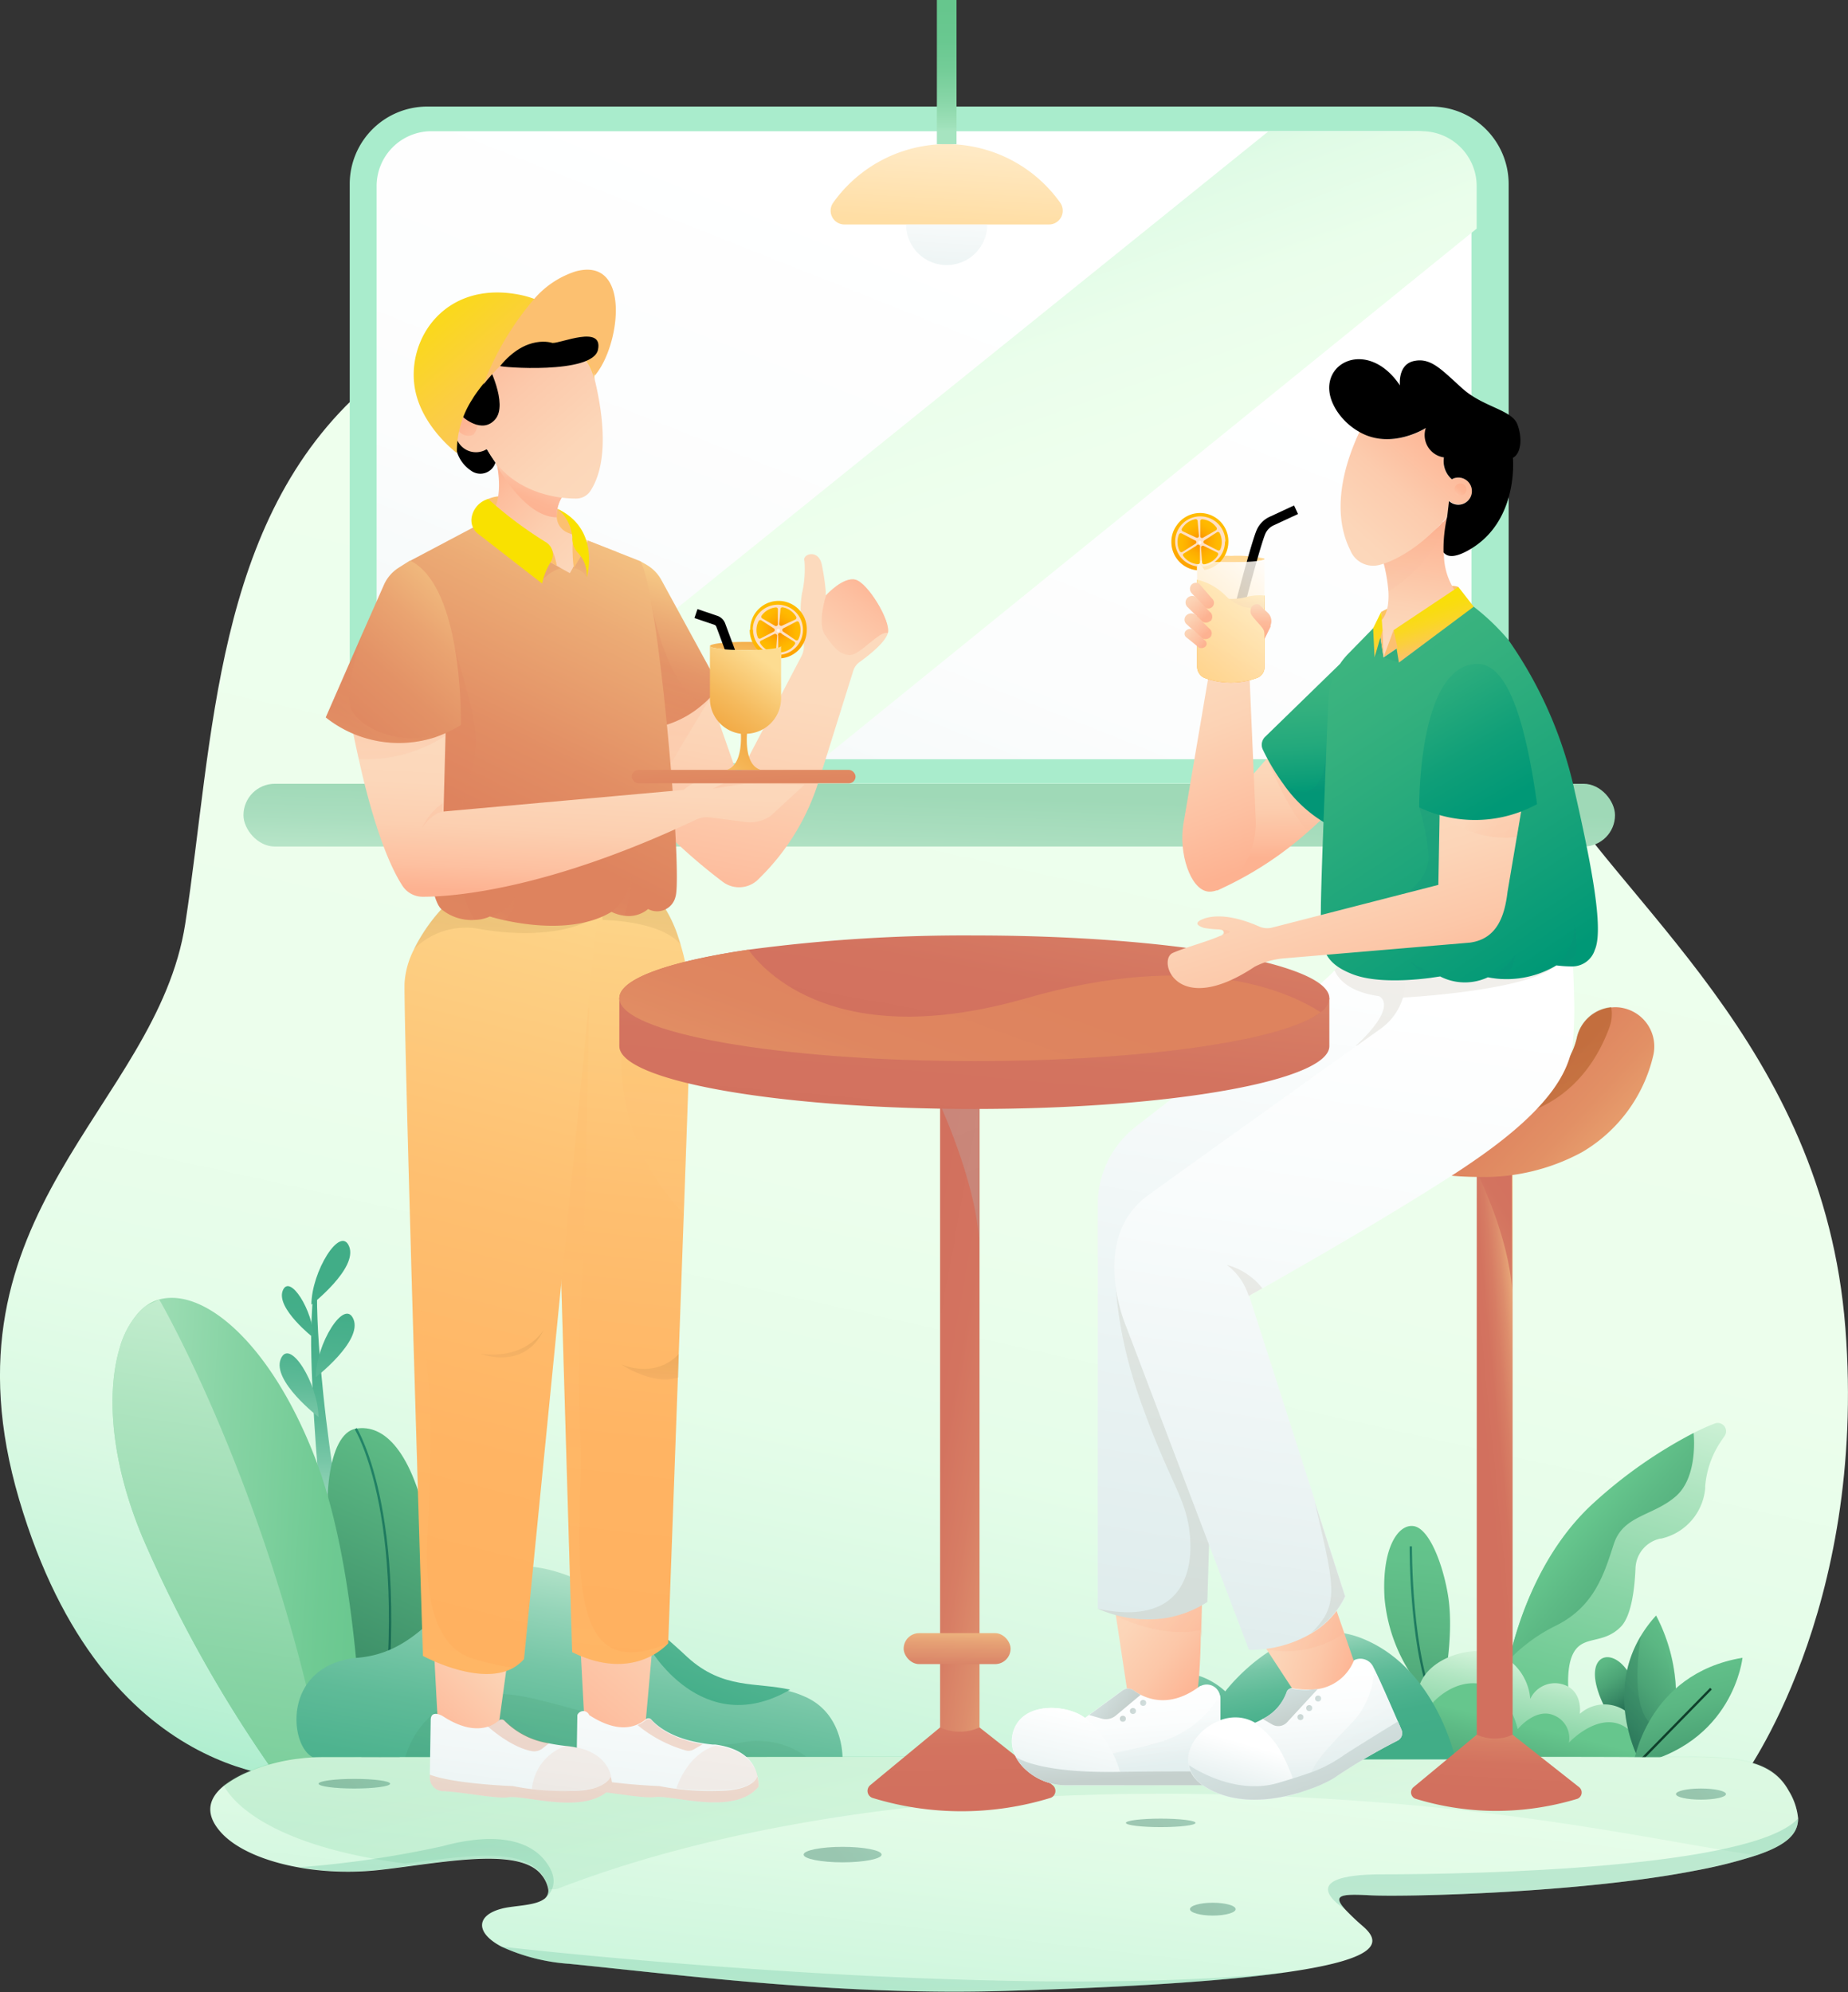 <svg xmlns="http://www.w3.org/2000/svg" xmlns:xlink="http://www.w3.org/1999/xlink" viewBox="0 0 195.83 211.05"><rect x="0" y="0" width="195.83" height="211.05" fill="#333333" stroke="none"/><defs><style>.cls-1{isolation:isolate;}.cls-2{fill:url(#linear-gradient);}.cls-3{fill:url(#linear-gradient-2);}.cls-14,.cls-22,.cls-4,.cls-66{fill:none;}.cls-14,.cls-22,.cls-4{stroke-miterlimit:10;stroke-width:0.25px;}.cls-4{stroke:url(#linear-gradient-3);}.cls-5{fill:url(#linear-gradient-4);}.cls-6{fill:url(#linear-gradient-5);}.cls-7{fill:url(#linear-gradient-6);}.cls-8{fill:url(#linear-gradient-7);}.cls-9{fill:url(#linear-gradient-8);}.cls-10{fill:url(#linear-gradient-9);}.cls-11,.cls-138,.cls-139,.cls-172,.cls-173,.cls-174,.cls-175,.cls-176{opacity:0.28;}.cls-11{fill:url(#linear-gradient-10);}.cls-12,.cls-83{opacity:0.35;}.cls-12{mix-blend-mode:overlay;fill:url(#linear-gradient-11);}.cls-13{fill:url(#linear-gradient-12);}.cls-14{stroke:#0f3f2b;}.cls-15{fill:url(#linear-gradient-13);}.cls-16{fill:url(#linear-gradient-14);}.cls-17{fill:url(#linear-gradient-15);}.cls-18{fill:url(#linear-gradient-16);}.cls-19{fill:url(#linear-gradient-17);}.cls-20{fill:url(#linear-gradient-18);}.cls-21{fill:url(#linear-gradient-19);}.cls-22{stroke:url(#linear-gradient-20);}.cls-23{fill:url(#linear-gradient-21);}.cls-24{fill:url(#linear-gradient-22);}.cls-25{opacity:0.19;fill:url(#linear-gradient-23);}.cls-26{fill:url(#linear-gradient-24);}.cls-27{fill:url(#linear-gradient-25);}.cls-28{opacity:0.2;fill:url(#linear-gradient-26);}.cls-29{fill:url(#linear-gradient-27);}.cls-30{fill:url(#linear-gradient-28);}.cls-31{fill:#4d4d4d;}.cls-32{fill:url(#linear-gradient-29);}.cls-33{fill:url(#linear-gradient-30);}.cls-34{fill:url(#linear-gradient-31);}.cls-35,.cls-74{opacity:0.85;}.cls-35{fill:url(#linear-gradient-32);}.cls-36{fill:url(#linear-gradient-33);}.cls-37{fill:url(#linear-gradient-34);}.cls-38{fill:url(#linear-gradient-35);}.cls-124,.cls-143,.cls-159,.cls-192,.cls-39,.cls-41,.cls-55{opacity:0.21;}.cls-100,.cls-101,.cls-102,.cls-124,.cls-127,.cls-129,.cls-130,.cls-131,.cls-133,.cls-138,.cls-139,.cls-140,.cls-143,.cls-145,.cls-150,.cls-159,.cls-175,.cls-176,.cls-177,.cls-185,.cls-186,.cls-187,.cls-188,.cls-189,.cls-190,.cls-191,.cls-192,.cls-194,.cls-39,.cls-41,.cls-43,.cls-44,.cls-46,.cls-54,.cls-55,.cls-58,.cls-60,.cls-61,.cls-62,.cls-63,.cls-83,.cls-91,.cls-92,.cls-93,.cls-94,.cls-95,.cls-97,.cls-99{mix-blend-mode:multiply;}.cls-39{fill:url(#linear-gradient-36);}.cls-40{fill:url(#linear-gradient-37);}.cls-41{fill:url(#linear-gradient-38);}.cls-42{fill:url(#linear-gradient-39);}.cls-101,.cls-102,.cls-43,.cls-44,.cls-54{opacity:0.08;}.cls-43{fill:url(#linear-gradient-40);}.cls-44{fill:url(#linear-gradient-41);}.cls-45{fill:url(#linear-gradient-42);}.cls-100,.cls-46,.cls-58,.cls-60,.cls-61,.cls-62,.cls-63,.cls-99{opacity:0.14;}.cls-46{fill:url(#linear-gradient-43);}.cls-47{fill:url(#linear-gradient-44);}.cls-48{fill:url(#linear-gradient-45);}.cls-49{fill:url(#linear-gradient-46);}.cls-50{fill:url(#linear-gradient-47);}.cls-51{fill:url(#linear-gradient-48);}.cls-52{opacity:0.51;fill:url(#linear-gradient-49);}.cls-53{fill:url(#linear-gradient-50);}.cls-54{fill:url(#linear-gradient-51);}.cls-55{fill:url(#linear-gradient-52);}.cls-56{fill:url(#linear-gradient-53);}.cls-57{fill:url(#linear-gradient-54);}.cls-58{fill:url(#linear-gradient-55);}.cls-59{fill:url(#linear-gradient-56);}.cls-60{fill:url(#linear-gradient-57);}.cls-61{fill:url(#linear-gradient-58);}.cls-62{fill:url(#linear-gradient-59);}.cls-63{fill:url(#linear-gradient-60);}.cls-64{fill:url(#linear-gradient-61);}.cls-65{fill:url(#linear-gradient-62);}.cls-66{stroke:#000;stroke-linejoin:round;}.cls-67{fill:url(#linear-gradient-63);}.cls-68{fill:url(#linear-gradient-64);}.cls-69{fill:url(#linear-gradient-65);}.cls-70{fill:url(#linear-gradient-66);}.cls-71{fill:url(#linear-gradient-67);}.cls-72{fill:url(#linear-gradient-68);}.cls-73{fill:#ffe0c4;}.cls-74{fill:url(#linear-gradient-69);}.cls-75{fill:url(#linear-gradient-70);}.cls-76{fill:url(#linear-gradient-71);}.cls-77{fill:url(#linear-gradient-72);}.cls-78{fill:url(#linear-gradient-73);}.cls-79{fill:url(#linear-gradient-74);}.cls-80{fill:url(#linear-gradient-75);}.cls-81{fill:url(#linear-gradient-76);}.cls-82{fill:url(#linear-gradient-77);}.cls-83{fill:url(#linear-gradient-78);}.cls-84{fill:url(#linear-gradient-79);}.cls-85{fill:url(#linear-gradient-80);}.cls-86{fill:url(#linear-gradient-81);}.cls-87{fill:url(#linear-gradient-82);}.cls-88{fill:url(#linear-gradient-83);}.cls-89{fill:url(#linear-gradient-84);}.cls-90{fill:#fff6ee;}.cls-190,.cls-191,.cls-91,.cls-92,.cls-93,.cls-94,.cls-95{opacity:0.11;}.cls-91{fill:url(#linear-gradient-85);}.cls-92{fill:url(#linear-gradient-86);}.cls-93{fill:url(#linear-gradient-87);}.cls-94{fill:url(#linear-gradient-88);}.cls-95{fill:url(#linear-gradient-89);}.cls-96{fill:url(#linear-gradient-90);}.cls-97{opacity:0.31;fill:url(#linear-gradient-91);}.cls-98{fill:url(#linear-gradient-92);}.cls-99{fill:url(#linear-gradient-93);}.cls-100{fill:url(#linear-gradient-94);}.cls-101{fill:url(#linear-gradient-95);}.cls-102{fill:url(#linear-gradient-96);}.cls-103{fill:url(#linear-gradient-97);}.cls-104{fill:url(#linear-gradient-98);}.cls-105,.cls-114{opacity:0.42;}.cls-105{fill:url(#linear-gradient-99);}.cls-106{fill:url(#linear-gradient-100);}.cls-107{fill:url(#linear-gradient-101);}.cls-108{fill:url(#linear-gradient-102);}.cls-109{fill:url(#linear-gradient-103);}.cls-110{fill:url(#linear-gradient-104);}.cls-111{fill:url(#linear-gradient-105);}.cls-112{fill:url(#linear-gradient-106);}.cls-113{fill:url(#linear-gradient-107);}.cls-114{fill:url(#linear-gradient-108);}.cls-115{fill:url(#linear-gradient-109);}.cls-116{fill:url(#linear-gradient-110);}.cls-117{fill:url(#linear-gradient-111);}.cls-118{fill:url(#linear-gradient-112);}.cls-119{fill:url(#linear-gradient-113);}.cls-120{fill:url(#linear-gradient-114);}.cls-121{fill:url(#linear-gradient-115);}.cls-122{fill:url(#linear-gradient-116);}.cls-123{fill:url(#linear-gradient-117);}.cls-124{fill:url(#linear-gradient-118);}.cls-125{fill:url(#linear-gradient-119);}.cls-126{fill:url(#linear-gradient-120);}.cls-127,.cls-140,.cls-177{opacity:0.22;}.cls-127{fill:url(#linear-gradient-121);}.cls-128{fill:url(#linear-gradient-122);}.cls-129,.cls-133,.cls-186,.cls-187{opacity:0.09;}.cls-129{fill:url(#linear-gradient-123);}.cls-130,.cls-131,.cls-185{opacity:0.16;}.cls-130{fill:url(#linear-gradient-124);}.cls-131{fill:url(#linear-gradient-125);}.cls-132{fill:url(#linear-gradient-126);}.cls-133{fill:url(#linear-gradient-127);}.cls-134{fill:url(#linear-gradient-128);}.cls-135{fill:url(#linear-gradient-129);}.cls-136{fill:url(#linear-gradient-130);}.cls-137{fill:url(#linear-gradient-131);}.cls-138{fill:url(#linear-gradient-132);}.cls-139{fill:url(#linear-gradient-133);}.cls-140{fill:url(#linear-gradient-134);}.cls-141{fill:url(#linear-gradient-135);}.cls-142{fill:url(#linear-gradient-136);}.cls-143{fill:url(#linear-gradient-137);}.cls-144{fill:url(#linear-gradient-138);}.cls-145,.cls-150,.cls-188,.cls-189{opacity:0.29;}.cls-145{fill:url(#linear-gradient-139);}.cls-146{fill:url(#linear-gradient-140);}.cls-147{fill:url(#linear-gradient-141);}.cls-148{fill:url(#linear-gradient-142);}.cls-149{fill:url(#linear-gradient-143);}.cls-150{fill:url(#linear-gradient-144);}.cls-151{fill:url(#linear-gradient-145);}.cls-152{fill:url(#linear-gradient-146);}.cls-153{fill:url(#linear-gradient-147);}.cls-154{fill:url(#linear-gradient-148);}.cls-155{fill:url(#linear-gradient-149);}.cls-156{fill:url(#linear-gradient-150);}.cls-157{fill:url(#linear-gradient-151);}.cls-158{fill:url(#linear-gradient-152);}.cls-159{fill:url(#linear-gradient-153);}.cls-160{fill:url(#linear-gradient-154);}.cls-161{fill:url(#linear-gradient-155);}.cls-162{fill:url(#linear-gradient-156);}.cls-163{fill:url(#linear-gradient-157);}.cls-164{fill:url(#linear-gradient-158);}.cls-165{fill:url(#linear-gradient-159);}.cls-166{fill:url(#linear-gradient-160);}.cls-167{fill:url(#linear-gradient-161);}.cls-168{fill:url(#linear-gradient-162);}.cls-169{fill:url(#linear-gradient-163);}.cls-170{fill:url(#linear-gradient-164);}.cls-171{fill:url(#linear-gradient-165);}.cls-172{fill:url(#linear-gradient-166);}.cls-173{fill:url(#linear-gradient-167);}.cls-174{fill:url(#linear-gradient-168);}.cls-175{fill:url(#linear-gradient-169);}.cls-176{fill:url(#linear-gradient-170);}.cls-177{fill:url(#linear-gradient-171);}.cls-178{fill:url(#linear-gradient-172);}.cls-179,.cls-180,.cls-181,.cls-182,.cls-183{opacity:0.34;}.cls-179{fill:url(#linear-gradient-173);}.cls-180{fill:url(#linear-gradient-174);}.cls-181{fill:url(#linear-gradient-175);}.cls-182{fill:url(#linear-gradient-176);}.cls-183{fill:url(#linear-gradient-177);}.cls-184{opacity:0.46;fill:url(#linear-gradient-178);}.cls-185{fill:url(#linear-gradient-179);}.cls-186{fill:url(#linear-gradient-180);}.cls-187{fill:url(#linear-gradient-181);}.cls-188{fill:url(#linear-gradient-182);}.cls-189{fill:url(#linear-gradient-183);}.cls-190{fill:url(#linear-gradient-184);}.cls-191{fill:url(#linear-gradient-185);}.cls-192{fill:url(#linear-gradient-186);}.cls-193{fill:url(#linear-gradient-187);}.cls-194{opacity:0.36;fill:url(#linear-gradient-188);}</style><linearGradient id="linear-gradient" x1="86" y1="203.13" x2="133.53" y2="-11.47" gradientUnits="userSpaceOnUse"><stop offset="0" stop-color="#a9eccc"/><stop offset="0.02" stop-color="#b3efd1"/><stop offset="0.08" stop-color="#c9f5db"/><stop offset="0.15" stop-color="#daf9e3"/><stop offset="0.23" stop-color="#e5fde9"/><stop offset="0.35" stop-color="#ecfeec"/><stop offset="0.68" stop-color="#eeffed"/></linearGradient><linearGradient id="linear-gradient-2" x1="242.7" y1="373.23" x2="248.47" y2="416.09" gradientTransform="matrix(0.98, 0.22, -0.22, 0.98, -4.88, -262.12)" gradientUnits="userSpaceOnUse"><stop offset="0" stop-color="#66c68d"/><stop offset="0.19" stop-color="#63c28b"/><stop offset="0.36" stop-color="#5bb783"/><stop offset="0.53" stop-color="#4ca476"/><stop offset="0.7" stop-color="#388965"/><stop offset="0.83" stop-color="#257054"/></linearGradient><linearGradient id="linear-gradient-3" x1="149.37" y1="172.51" x2="152.4" y2="172.51" gradientUnits="userSpaceOnUse"><stop offset="0" stop-color="#228568"/><stop offset="0.83" stop-color="#16614a"/></linearGradient><linearGradient id="linear-gradient-4" x1="177.82" y1="140.63" x2="160.85" y2="202.01" gradientUnits="userSpaceOnUse"><stop offset="0" stop-color="#ecfeeb"/><stop offset="0.02" stop-color="#e7fce8"/><stop offset="0.25" stop-color="#b0e5c1"/><stop offset="0.46" stop-color="#88d4a5"/><stop offset="0.62" stop-color="#6fca93"/><stop offset="0.72" stop-color="#66c68d"/></linearGradient><linearGradient id="linear-gradient-5" x1="156.26" y1="152.18" x2="203.61" y2="193.05" gradientUnits="userSpaceOnUse"><stop offset="0.23" stop-color="#66c68d"/><stop offset="0.29" stop-color="#5dba85"/><stop offset="0.53" stop-color="#3f926a"/><stop offset="0.72" stop-color="#2c795a"/><stop offset="0.83" stop-color="#257054"/></linearGradient><linearGradient id="linear-gradient-6" x1="167.67" y1="173.07" x2="173.44" y2="182.63" gradientTransform="matrix(1, 0, 0, 1, 0, 0)" xlink:href="#linear-gradient-2"/><linearGradient id="linear-gradient-7" x1="163.41" y1="174.08" x2="159.31" y2="194.88" xlink:href="#linear-gradient-4"/><linearGradient id="linear-gradient-8" x1="164.74" y1="175.42" x2="156.75" y2="208.63" xlink:href="#linear-gradient-5"/><linearGradient id="linear-gradient-9" x1="183.67" y1="171.59" x2="167.27" y2="186.24" gradientTransform="matrix(1, 0, 0, 1, 0, 0)" xlink:href="#linear-gradient-2"/><linearGradient id="linear-gradient-10" x1="182.88" y1="172.26" x2="171.43" y2="181.74" gradientUnits="userSpaceOnUse"><stop offset="0" stop-color="#66c68d"/><stop offset="0.11" stop-color="#56b17f"/><stop offset="0.29" stop-color="#41956c"/><stop offset="0.47" stop-color="#31805f"/><stop offset="0.65" stop-color="#287457"/><stop offset="0.83" stop-color="#257054"/></linearGradient><linearGradient id="linear-gradient-11" x1="179.3" y1="173.55" x2="163.22" y2="183.39" gradientUnits="userSpaceOnUse"><stop offset="0" stop-color="#66c68d"/><stop offset="0.13" stop-color="#60bf88"/><stop offset="0.32" stop-color="#51aa7b"/><stop offset="0.55" stop-color="#388965"/><stop offset="0.69" stop-color="#257054"/></linearGradient><linearGradient id="linear-gradient-12" x1="222.01" y1="300.61" x2="230.56" y2="323.92" gradientTransform="translate(-7.07 -153.67) rotate(7)" xlink:href="#linear-gradient-2"/><linearGradient id="linear-gradient-13" x1="33.52" y1="166.31" x2="35.21" y2="124.25" gradientUnits="userSpaceOnUse"><stop offset="0" stop-color="#ecfeeb"/><stop offset="0.01" stop-color="#e4fae6"/><stop offset="0.1" stop-color="#b9e6cd"/><stop offset="0.19" stop-color="#94d4b8"/><stop offset="0.28" stop-color="#76c6a6"/><stop offset="0.37" stop-color="#5fbb98"/><stop offset="0.47" stop-color="#4eb38f"/><stop offset="0.59" stop-color="#44ae89"/><stop offset="0.73" stop-color="#41ad87"/></linearGradient><linearGradient id="linear-gradient-14" x1="30.89" y1="159.25" x2="33.18" y2="125.55" xlink:href="#linear-gradient-13"/><linearGradient id="linear-gradient-15" x1="30.2" y1="159.2" x2="32.49" y2="125.51" xlink:href="#linear-gradient-13"/><linearGradient id="linear-gradient-16" x1="34.4" y1="159.48" x2="36.69" y2="125.79" xlink:href="#linear-gradient-13"/><linearGradient id="linear-gradient-17" x1="33.4" y1="159.42" x2="35.69" y2="125.72" xlink:href="#linear-gradient-13"/><linearGradient id="linear-gradient-18" x1="49.53" y1="145.64" x2="21.02" y2="211.22" gradientUnits="userSpaceOnUse"><stop offset="0.06" stop-color="#66c68d"/><stop offset="0.14" stop-color="#5dba85"/><stop offset="0.44" stop-color="#3f926a"/><stop offset="0.68" stop-color="#2c795a"/><stop offset="0.83" stop-color="#257054"/></linearGradient><linearGradient id="linear-gradient-19" x1="-9.53" y1="160.28" x2="61.24" y2="164.9" xlink:href="#linear-gradient-4"/><linearGradient id="linear-gradient-20" x1="47.07" y1="161.51" x2="30.94" y2="176.11" xlink:href="#linear-gradient-3"/><linearGradient id="linear-gradient-21" x1="30.7" y1="116.9" x2="10.71" y2="246.66" xlink:href="#linear-gradient-4"/><linearGradient id="linear-gradient-22" x1="64.63" y1="159.1" x2="53.52" y2="223.59" xlink:href="#linear-gradient-13"/><linearGradient id="linear-gradient-23" x1="86.57" y1="134.91" x2="32.24" y2="260.32" xlink:href="#linear-gradient-18"/><linearGradient id="linear-gradient-24" x1="81.43" y1="161.95" x2="70.27" y2="193.72" xlink:href="#linear-gradient-13"/><linearGradient id="linear-gradient-25" x1="101.44" y1="234.55" x2="113.12" y2="134.85" gradientUnits="userSpaceOnUse"><stop offset="0" stop-color="#a9eccc"/><stop offset="0.06" stop-color="#b4efd1"/><stop offset="0.21" stop-color="#cdf6dd"/><stop offset="0.38" stop-color="#e0fbe6"/><stop offset="0.55" stop-color="#eafeeb"/><stop offset="0.74" stop-color="#eeffed"/></linearGradient><linearGradient id="linear-gradient-26" x1="92.83" y1="131.59" x2="116.31" y2="228.85" gradientUnits="userSpaceOnUse"><stop offset="0.34" stop-color="#66c68d"/><stop offset="0.44" stop-color="#69c890"/><stop offset="0.52" stop-color="#74cd98"/><stop offset="0.6" stop-color="#86d5a6"/><stop offset="0.68" stop-color="#9fe1ba"/><stop offset="0.7" stop-color="#a6e4c0"/></linearGradient><linearGradient id="linear-gradient-27" x1="130.31" y1="163.54" x2="136.15" y2="195.72" gradientUnits="userSpaceOnUse"><stop offset="0.23" stop-color="#ecfeeb"/><stop offset="0.24" stop-color="#e4fae6"/><stop offset="0.3" stop-color="#b9e6cd"/><stop offset="0.36" stop-color="#94d4b8"/><stop offset="0.42" stop-color="#76c6a6"/><stop offset="0.49" stop-color="#5fbb98"/><stop offset="0.56" stop-color="#4eb38f"/><stop offset="0.63" stop-color="#44ae89"/><stop offset="0.73" stop-color="#41ad87"/></linearGradient><linearGradient id="linear-gradient-28" x1="98.58" y1="82.41" x2="97.96" y2="103.53" gradientUnits="userSpaceOnUse"><stop offset="0.09" stop-color="#9fd9b7"/><stop offset="0.29" stop-color="#aadebf"/><stop offset="0.63" stop-color="#c8edd3"/><stop offset="1" stop-color="#eeffed"/></linearGradient><linearGradient id="linear-gradient-29" x1="98.47" y1="-22.46" x2="98.47" y2="-26.75" gradientUnits="userSpaceOnUse"><stop offset="0" stop-color="#a9eccc"/><stop offset="0.08" stop-color="#b4efd1"/><stop offset="0.29" stop-color="#cdf6dd"/><stop offset="0.51" stop-color="#e0fbe6"/><stop offset="0.74" stop-color="#eafeeb"/><stop offset="1" stop-color="#eeffed"/></linearGradient><linearGradient id="linear-gradient-30" x1="123.99" y1="-18.63" x2="60.8" y2="140.81" gradientUnits="userSpaceOnUse"><stop offset="0.28" stop-color="#fff"/><stop offset="0.52" stop-color="#fcfdfd"/><stop offset="0.72" stop-color="#f1f7f7"/><stop offset="0.91" stop-color="#e0eded"/><stop offset="1" stop-color="#d5e6e6"/></linearGradient><linearGradient id="linear-gradient-31" x1="89.14" y1="5.45" x2="112.05" y2="69.24" xlink:href="#linear-gradient-25"/><linearGradient id="linear-gradient-32" x1="101.41" y1="1.69" x2="99.89" y2="30.57" gradientUnits="userSpaceOnUse"><stop offset="0" stop-color="#fff"/><stop offset="0.76" stop-color="#ffd894"/></linearGradient><linearGradient id="linear-gradient-33" x1="100.32" y1="-1.67" x2="100.32" y2="17.81" gradientUnits="userSpaceOnUse"><stop offset="0.12" stop-color="#66c68d"/><stop offset="0.31" stop-color="#69c890"/><stop offset="0.47" stop-color="#74cd98"/><stop offset="0.62" stop-color="#86d5a6"/><stop offset="0.77" stop-color="#9fe1ba"/><stop offset="0.8" stop-color="#a6e4c0"/></linearGradient><linearGradient id="linear-gradient-34" x1="150.02" y1="61.49" x2="151.08" y2="67.97" gradientUnits="userSpaceOnUse"><stop offset="0.26" stop-color="#fcc070"/><stop offset="0.37" stop-color="#fcc26a"/><stop offset="0.53" stop-color="#fbc65a"/><stop offset="0.7" stop-color="#fbce40"/><stop offset="0.88" stop-color="#fad91c"/><stop offset="1" stop-color="#f9e100"/></linearGradient><linearGradient id="linear-gradient-35" x1="132.63" y1="172.43" x2="145.66" y2="176.45" gradientUnits="userSpaceOnUse"><stop offset="0" stop-color="#fcdabd"/><stop offset="0.25" stop-color="#fcd5b8"/><stop offset="0.57" stop-color="#fcc7a8"/><stop offset="0.89" stop-color="#fdb291"/></linearGradient><linearGradient id="linear-gradient-36" x1="135.57" y1="170.38" x2="141.65" y2="175.23" gradientUnits="userSpaceOnUse"><stop offset="0" stop-color="#fcdabd"/><stop offset="0.05" stop-color="#fcd4b7"/><stop offset="0.25" stop-color="#fdc1a2"/><stop offset="0.45" stop-color="#fdb695"/><stop offset="0.65" stop-color="#fdb291"/></linearGradient><linearGradient id="linear-gradient-37" x1="117.1" y1="169.14" x2="129.51" y2="179.05" xlink:href="#linear-gradient-35"/><linearGradient id="linear-gradient-38" x1="119.05" y1="167.3" x2="128.02" y2="174.46" xlink:href="#linear-gradient-36"/><linearGradient id="linear-gradient-39" x1="142.92" y1="85.22" x2="124.9" y2="197.44" gradientUnits="userSpaceOnUse"><stop offset="0.14" stop-color="#fff"/><stop offset="0.47" stop-color="#edf5f5"/><stop offset="1" stop-color="#d5e6e6"/></linearGradient><linearGradient id="linear-gradient-40" x1="158.26" y1="264.77" x2="32.47" y2="-101.18" gradientUnits="userSpaceOnUse"><stop offset="0.44" stop-color="#4b3800"/><stop offset="0.51" stop-color="#503c04"/><stop offset="0.6" stop-color="#5e4712"/><stop offset="0.69" stop-color="#765827"/><stop offset="0.79" stop-color="#987145"/><stop offset="0.83" stop-color="#a67c52"/></linearGradient><linearGradient id="linear-gradient-41" x1="151.44" y1="120.13" x2="137.33" y2="79.09" xlink:href="#linear-gradient-40"/><linearGradient id="linear-gradient-42" x1="149.46" y1="68.32" x2="151.69" y2="54.24" gradientUnits="userSpaceOnUse"><stop offset="0" stop-color="#fcdabd"/><stop offset="0.29" stop-color="#fcd1b3"/><stop offset="0.79" stop-color="#fdb898"/><stop offset="0.89" stop-color="#fdb291"/></linearGradient><linearGradient id="linear-gradient-43" x1="154.25" y1="65.04" x2="144.26" y2="49.2" xlink:href="#linear-gradient-36"/><linearGradient id="linear-gradient-44" x1="155.29" y1="154.21" x2="163.29" y2="153.41" gradientUnits="userSpaceOnUse"><stop offset="0.28" stop-color="#d2705e"/><stop offset="0.46" stop-color="#d3735f"/><stop offset="0.59" stop-color="#d77d64"/><stop offset="0.71" stop-color="#dd8d6c"/><stop offset="0.82" stop-color="#e6a376"/><stop offset="0.92" stop-color="#f2c084"/><stop offset="1" stop-color="#fddc91"/></linearGradient><linearGradient id="linear-gradient-45" x1="170.51" y1="123.15" x2="148.33" y2="136.96" xlink:href="#linear-gradient-44"/><linearGradient id="linear-gradient-46" x1="158.09" y1="199.05" x2="159.15" y2="178.01" gradientUnits="userSpaceOnUse"><stop offset="0.44" stop-color="#d2705e"/><stop offset="0.58" stop-color="#d3735f"/><stop offset="0.68" stop-color="#d77d64"/><stop offset="0.77" stop-color="#dd8d6c"/><stop offset="0.86" stop-color="#e6a376"/><stop offset="0.94" stop-color="#f2c084"/><stop offset="1" stop-color="#fddc91"/></linearGradient><linearGradient id="linear-gradient-47" x1="134.09" y1="75.18" x2="134.53" y2="95.25" gradientUnits="userSpaceOnUse"><stop offset="0.12" stop-color="#fcdabd"/><stop offset="0.33" stop-color="#fcd7b9"/><stop offset="0.52" stop-color="#fccdae"/><stop offset="0.7" stop-color="#fdbc9c"/><stop offset="0.78" stop-color="#fdb291"/></linearGradient><linearGradient id="linear-gradient-48" x1="152.63" y1="107.9" x2="176.27" y2="129.88" gradientUnits="userSpaceOnUse"><stop offset="0.17" stop-color="#de835e"/><stop offset="0.39" stop-color="#df8660"/><stop offset="0.55" stop-color="#e29065"/><stop offset="0.7" stop-color="#e8a06e"/><stop offset="0.84" stop-color="#f0b67b"/><stop offset="0.97" stop-color="#fad38c"/><stop offset="1" stop-color="#fddc91"/></linearGradient><linearGradient id="linear-gradient-49" x1="154.75" y1="96.49" x2="169.48" y2="136.41" gradientUnits="userSpaceOnUse"><stop offset="0.17" stop-color="#a7551c"/><stop offset="0.42" stop-color="#a9571e"/><stop offset="0.56" stop-color="#ae5f25"/><stop offset="0.67" stop-color="#b66d31"/><stop offset="0.76" stop-color="#c38042"/><stop offset="0.85" stop-color="#d39a57"/><stop offset="0.93" stop-color="#e6b872"/><stop offset="1" stop-color="#fddc91"/></linearGradient><linearGradient id="linear-gradient-50" x1="147.58" y1="86.91" x2="132.2" y2="190.42" gradientUnits="userSpaceOnUse"><stop offset="0.17" stop-color="#fff"/><stop offset="0.41" stop-color="#f9fcfc"/><stop offset="0.73" stop-color="#e9f2f2"/><stop offset="1" stop-color="#d5e6e6"/></linearGradient><linearGradient id="linear-gradient-51" x1="153.01" y1="112.49" x2="153.37" y2="90.87" xlink:href="#linear-gradient-40"/><linearGradient id="linear-gradient-52" x1="141.66" y1="92.44" x2="132.57" y2="75.48" xlink:href="#linear-gradient-36"/><linearGradient id="linear-gradient-53" x1="131.97" y1="69.66" x2="155.36" y2="43.05" gradientUnits="userSpaceOnUse"><stop offset="0.32" stop-color="#fcdabd"/><stop offset="0.5" stop-color="#fcd6b9"/><stop offset="0.68" stop-color="#fccbad"/><stop offset="0.85" stop-color="#fdb999"/><stop offset="0.91" stop-color="#fdb291"/></linearGradient><linearGradient id="linear-gradient-54" x1="137.17" y1="65.17" x2="138.82" y2="88.2" gradientUnits="userSpaceOnUse"><stop offset="0" stop-color="#40b680"/><stop offset="0.25" stop-color="#3db580"/><stop offset="0.43" stop-color="#33b07e"/><stop offset="0.6" stop-color="#23a97c"/><stop offset="0.75" stop-color="#0d9e78"/><stop offset="0.82" stop-color="#009876"/></linearGradient><linearGradient id="linear-gradient-55" x1="146.39" y1="94.52" x2="130.64" y2="69.56" gradientUnits="userSpaceOnUse"><stop offset="0" stop-color="#29a37b"/><stop offset="0.36" stop-color="#118b78"/><stop offset="0.69" stop-color="#007a76"/></linearGradient><linearGradient id="linear-gradient-56" x1="139.1" y1="67.66" x2="167.89" y2="111.13" gradientUnits="userSpaceOnUse"><stop offset="0" stop-color="#40b680"/><stop offset="0.2" stop-color="#36b17e"/><stop offset="0.55" stop-color="#1aa47a"/><stop offset="0.82" stop-color="#009876"/></linearGradient><linearGradient id="linear-gradient-57" x1="160.87" y1="106.55" x2="136.68" y2="68.22" xlink:href="#linear-gradient-55"/><linearGradient id="linear-gradient-58" x1="154.2" y1="107.63" x2="146.65" y2="95.67" xlink:href="#linear-gradient-55"/><linearGradient id="linear-gradient-59" x1="160.91" y1="105.2" x2="157.14" y2="99.23" xlink:href="#linear-gradient-55"/><linearGradient id="linear-gradient-60" x1="170.09" y1="106.77" x2="160.53" y2="91.62" xlink:href="#linear-gradient-55"/><linearGradient id="linear-gradient-61" x1="130.36" y1="60.6" x2="130.47" y2="58.59" gradientUnits="userSpaceOnUse"><stop offset="0.08" stop-color="#fff"/><stop offset="0.08" stop-color="#fffffe"/><stop offset="0.16" stop-color="#fff3dd"/><stop offset="0.25" stop-color="#ffe9c3"/><stop offset="0.34" stop-color="#ffe1ae"/><stop offset="0.44" stop-color="#ffdc9f"/><stop offset="0.57" stop-color="#ffd997"/><stop offset="0.76" stop-color="#ffd894"/></linearGradient><linearGradient id="linear-gradient-62" x1="125.2" y1="71.39" x2="133.03" y2="91.68" gradientUnits="userSpaceOnUse"><stop offset="0" stop-color="#fcdabd"/><stop offset="0.29" stop-color="#fcd3b5"/><stop offset="0.73" stop-color="#fdc0a1"/><stop offset="1" stop-color="#fdb291"/></linearGradient><linearGradient id="linear-gradient-63" x1="152.86" y1="69.28" x2="150.65" y2="62.37" gradientUnits="userSpaceOnUse"><stop offset="0.08" stop-color="#fcc070"/><stop offset="0.14" stop-color="#fcc462"/><stop offset="0.31" stop-color="#fbcf3f"/><stop offset="0.48" stop-color="#fad723"/><stop offset="0.65" stop-color="#f9dc10"/><stop offset="0.82" stop-color="#f9e004"/><stop offset="1" stop-color="#f9e100"/></linearGradient><linearGradient id="linear-gradient-64" x1="134.01" y1="59.16" x2="133.95" y2="59.23" gradientUnits="userSpaceOnUse"><stop offset="0.08" stop-color="#fff"/><stop offset="0.76" stop-color="#ffd894"/></linearGradient><linearGradient id="linear-gradient-65" x1="126.91" y1="59.15" x2="126.81" y2="59.26" xlink:href="#linear-gradient-64"/><linearGradient id="linear-gradient-66" x1="131.33" y1="65.62" x2="131.73" y2="62.63" gradientUnits="userSpaceOnUse"><stop offset="0.1" stop-color="#d86700"/><stop offset="0.32" stop-color="#e07700"/><stop offset="0.76" stop-color="#f3a200"/><stop offset="1" stop-color="#ffbc00"/></linearGradient><linearGradient id="linear-gradient-67" x1="128.16" y1="70.26" x2="133.64" y2="60.49" gradientUnits="userSpaceOnUse"><stop offset="0.1" stop-color="#fd9a00"/><stop offset="0.11" stop-color="#fd9b00"/><stop offset="0.66" stop-color="#feb300"/><stop offset="1" stop-color="#ffbc00"/></linearGradient><linearGradient id="linear-gradient-68" x1="124.13" y1="62.58" x2="129.42" y2="53.48" gradientUnits="userSpaceOnUse"><stop offset="0.19" stop-color="#fd9a00"/><stop offset="0.38" stop-color="#feac00"/><stop offset="0.59" stop-color="#ffb800"/><stop offset="0.8" stop-color="#ffbc00"/></linearGradient><linearGradient id="linear-gradient-69" x1="136.75" y1="57.73" x2="119.89" y2="77.61" xlink:href="#linear-gradient-64"/><linearGradient id="linear-gradient-70" x1="133.63" y1="63.95" x2="133.55" y2="67.64" gradientUnits="userSpaceOnUse"><stop offset="0" stop-color="#fcdabd"/><stop offset="0.11" stop-color="#fcd3b5"/><stop offset="0.53" stop-color="#fdbb9b"/><stop offset="0.78" stop-color="#fdb291"/></linearGradient><linearGradient id="linear-gradient-71" x1="125.85" y1="61.15" x2="128.8" y2="64.98" gradientUnits="userSpaceOnUse"><stop offset="0" stop-color="#fcdabd"/><stop offset="0.29" stop-color="#fcd1b3"/><stop offset="0.78" stop-color="#fdb898"/><stop offset="0.89" stop-color="#fdb291"/></linearGradient><linearGradient id="linear-gradient-72" x1="125.67" y1="62.89" x2="128.26" y2="66.19" gradientUnits="userSpaceOnUse"><stop offset="0" stop-color="#fcdabd"/><stop offset="0.26" stop-color="#fcd1b3"/><stop offset="0.69" stop-color="#fdb898"/><stop offset="0.78" stop-color="#fdb291"/></linearGradient><linearGradient id="linear-gradient-73" x1="125.46" y1="64.74" x2="128.38" y2="67.92" xlink:href="#linear-gradient-72"/><linearGradient id="linear-gradient-74" x1="125.24" y1="66.39" x2="128.24" y2="68.99" xlink:href="#linear-gradient-72"/><linearGradient id="linear-gradient-75" x1="146.86" y1="67.9" x2="149.38" y2="70.66" xlink:href="#linear-gradient-34"/><linearGradient id="linear-gradient-76" x1="145.76" y1="67.33" x2="149.96" y2="71.94" xlink:href="#linear-gradient-34"/><linearGradient id="linear-gradient-77" x1="147" y1="71.19" x2="145.09" y2="63.55" xlink:href="#linear-gradient-63"/><linearGradient id="linear-gradient-78" x1="141.42" y1="188.41" x2="141.39" y2="188.26" xlink:href="#linear-gradient-40"/><linearGradient id="linear-gradient-79" x1="127" y1="56.83" x2="128.42" y2="55.2" gradientUnits="userSpaceOnUse"><stop offset="0.1" stop-color="#fd9a00"/><stop offset="0.38" stop-color="#feac00"/><stop offset="0.69" stop-color="#ffb800"/><stop offset="1" stop-color="#ffbc00"/></linearGradient><linearGradient id="linear-gradient-80" x1="127.47" y1="57.18" x2="129.65" y2="57.39" xlink:href="#linear-gradient-79"/><linearGradient id="linear-gradient-81" x1="127.24" y1="57.76" x2="128.56" y2="59.59" xlink:href="#linear-gradient-79"/><linearGradient id="linear-gradient-82" x1="127.05" y1="57.01" x2="125.77" y2="55.25" xlink:href="#linear-gradient-79"/><linearGradient id="linear-gradient-83" x1="126.76" y1="57.55" x2="124.6" y2="57.44" xlink:href="#linear-gradient-79"/><linearGradient id="linear-gradient-84" x1="127.08" y1="57.78" x2="125.94" y2="59.65" xlink:href="#linear-gradient-79"/><linearGradient id="linear-gradient-85" x1="126.11" y1="64.38" x2="129.21" y2="67.09" xlink:href="#linear-gradient-36"/><linearGradient id="linear-gradient-86" x1="126.23" y1="66.1" x2="129.19" y2="68.69" xlink:href="#linear-gradient-36"/><linearGradient id="linear-gradient-87" x1="126.69" y1="67.72" x2="128.26" y2="69.1" xlink:href="#linear-gradient-36"/><linearGradient id="linear-gradient-88" x1="127.41" y1="62.96" x2="128.5" y2="66.21" gradientUnits="userSpaceOnUse"><stop offset="0" stop-color="#fcdabd"/><stop offset="0" stop-color="#fcd9bc"/><stop offset="0.08" stop-color="#fcc8a9"/><stop offset="0.16" stop-color="#fdbb9b"/><stop offset="0.27" stop-color="#fdb493"/><stop offset="0.47" stop-color="#fdb291"/></linearGradient><linearGradient id="linear-gradient-89" x1="133.81" y1="65.57" x2="133.76" y2="67.67" xlink:href="#linear-gradient-36"/><linearGradient id="linear-gradient-90" x1="86.96" y1="147.49" x2="116.49" y2="152.82" xlink:href="#linear-gradient-44"/><linearGradient id="linear-gradient-91" x1="90.66" y1="88.59" x2="119.76" y2="167.41" gradientUnits="userSpaceOnUse"><stop offset="0" stop-color="#ccc"/><stop offset="0.21" stop-color="#c3c3c3"/><stop offset="0.55" stop-color="#acacac"/><stop offset="0.76" stop-color="#999"/></linearGradient><linearGradient id="linear-gradient-92" x1="102.26" y1="204.97" x2="101.42" y2="170.71" xlink:href="#linear-gradient-46"/><linearGradient id="linear-gradient-93" x1="149.16" y1="72.11" x2="145.52" y2="66.35" xlink:href="#linear-gradient-55"/><linearGradient id="linear-gradient-94" x1="146.38" y1="69.92" x2="145.58" y2="67.4" xlink:href="#linear-gradient-55"/><linearGradient id="linear-gradient-95" x1="131.34" y1="135.63" x2="136.64" y2="131.6" xlink:href="#linear-gradient-40"/><linearGradient id="linear-gradient-96" x1="151.96" y1="203.41" x2="110.22" y2="81.98" xlink:href="#linear-gradient-40"/><linearGradient id="linear-gradient-97" x1="117.6" y1="172.71" x2="119.21" y2="195.15" gradientUnits="userSpaceOnUse"><stop offset="0.25" stop-color="#fff"/><stop offset="0.45" stop-color="#fbfdfd"/><stop offset="0.66" stop-color="#eff5f5"/><stop offset="0.87" stop-color="#dae9e9"/><stop offset="0.91" stop-color="#d5e6e6"/></linearGradient><linearGradient id="linear-gradient-98" x1="115.01" y1="178.14" x2="120.68" y2="182.61" gradientUnits="userSpaceOnUse"><stop offset="0" stop-color="#dbeaea"/><stop offset="0.35" stop-color="#d2dfde"/><stop offset="0.71" stop-color="#c5d0cd"/></linearGradient><linearGradient id="linear-gradient-99" x1="120.69" y1="176.63" x2="122.7" y2="190.1" gradientUnits="userSpaceOnUse"><stop offset="0.25" stop-color="#fff"/><stop offset="0.44" stop-color="#f3f8f8"/><stop offset="0.76" stop-color="#d5e6e6"/></linearGradient><linearGradient id="linear-gradient-100" x1="114.47" y1="180.62" x2="111.6" y2="193.96" gradientUnits="userSpaceOnUse"><stop offset="0.06" stop-color="#fff"/><stop offset="0.44" stop-color="#f1f7f7"/><stop offset="1" stop-color="#d5e6e6"/></linearGradient><linearGradient id="linear-gradient-101" x1="118.21" y1="182.61" x2="118.75" y2="190.76" xlink:href="#linear-gradient-98"/><linearGradient id="linear-gradient-102" x1="120.64" y1="183.56" x2="117.67" y2="180.88" xlink:href="#linear-gradient-98"/><linearGradient id="linear-gradient-103" x1="121.52" y1="182.58" x2="118.55" y2="179.9" xlink:href="#linear-gradient-98"/><linearGradient id="linear-gradient-104" x1="122.44" y1="181.57" x2="119.46" y2="178.89" xlink:href="#linear-gradient-98"/><linearGradient id="linear-gradient-105" x1="136.24" y1="171.37" x2="137.85" y2="193.81" xlink:href="#linear-gradient-97"/><linearGradient id="linear-gradient-106" x1="135.55" y1="176.15" x2="137.84" y2="184.59" xlink:href="#linear-gradient-98"/><linearGradient id="linear-gradient-107" x1="134.77" y1="177.42" x2="128.55" y2="198.7" gradientUnits="userSpaceOnUse"><stop offset="0.35" stop-color="#fff"/><stop offset="0.35" stop-color="#fff"/><stop offset="0.55" stop-color="#e8f1f1"/><stop offset="0.74" stop-color="#dae9e9"/><stop offset="0.91" stop-color="#d5e6e6"/></linearGradient><linearGradient id="linear-gradient-108" x1="138.01" y1="173.91" x2="144.86" y2="187.38" gradientUnits="userSpaceOnUse"><stop offset="0.25" stop-color="#fff"/><stop offset="0.43" stop-color="#f1f7f7"/><stop offset="0.77" stop-color="#ddeaea"/><stop offset="1" stop-color="#d5e6e6"/></linearGradient><linearGradient id="linear-gradient-109" x1="135.18" y1="178.53" x2="141.34" y2="198.62" xlink:href="#linear-gradient-98"/><linearGradient id="linear-gradient-110" x1="104.51" y1="28.63" x2="101.54" y2="25.95" gradientTransform="matrix(0.99, -0.15, 0.15, 0.99, 32.08, 170.05)" xlink:href="#linear-gradient-98"/><linearGradient id="linear-gradient-111" x1="105.39" y1="27.65" x2="102.42" y2="24.97" gradientTransform="matrix(0.99, -0.15, 0.15, 0.99, 32.08, 170.05)" xlink:href="#linear-gradient-98"/><linearGradient id="linear-gradient-112" x1="106.31" y1="26.63" x2="103.33" y2="23.95" gradientTransform="matrix(0.99, -0.15, 0.15, 0.99, 32.08, 170.05)" xlink:href="#linear-gradient-98"/><linearGradient id="linear-gradient-113" x1="57.31" y1="49.59" x2="60.63" y2="34.13" gradientUnits="userSpaceOnUse"><stop offset="0.26" stop-color="#fcc070"/><stop offset="0.39" stop-color="#fcc463"/><stop offset="0.63" stop-color="#fbce40"/><stop offset="0.95" stop-color="#f9de09"/><stop offset="1" stop-color="#f9e100"/></linearGradient><linearGradient id="linear-gradient-114" x1="66.15" y1="64.22" x2="51.9" y2="50.16" gradientUnits="userSpaceOnUse"><stop offset="0" stop-color="#fcdabd"/><stop offset="0.33" stop-color="#fcd7ba"/><stop offset="0.6" stop-color="#fcceaf"/><stop offset="0.86" stop-color="#fdbe9e"/><stop offset="1" stop-color="#fdb291"/></linearGradient><linearGradient id="linear-gradient-115" x1="56.61" y1="49.79" x2="54.52" y2="55.06" gradientUnits="userSpaceOnUse"><stop offset="0" stop-color="#fcdabd"/><stop offset="0.12" stop-color="#fcccae"/><stop offset="0.31" stop-color="#fdbd9e"/><stop offset="0.52" stop-color="#fdb594"/><stop offset="0.8" stop-color="#fdb291"/></linearGradient><linearGradient id="linear-gradient-116" x1="56.64" y1="170.88" x2="44.67" y2="184.03" gradientUnits="userSpaceOnUse"><stop offset="0.17" stop-color="#fcdabd"/><stop offset="0.41" stop-color="#fcd3b5"/><stop offset="0.78" stop-color="#fdc0a1"/><stop offset="1" stop-color="#fdb291"/></linearGradient><linearGradient id="linear-gradient-117" x1="81.83" y1="67.87" x2="76.1" y2="98.47" xlink:href="#linear-gradient-116"/><linearGradient id="linear-gradient-118" x1="71.55" y1="85.54" x2="72.55" y2="67.94" xlink:href="#linear-gradient-36"/><linearGradient id="linear-gradient-119" x1="77.79" y1="163.48" x2="59.55" y2="185.05" xlink:href="#linear-gradient-116"/><linearGradient id="linear-gradient-120" x1="65.96" y1="86.01" x2="74.6" y2="57.63" gradientUnits="userSpaceOnUse"><stop offset="0.26" stop-color="#de835e"/><stop offset="0.39" stop-color="#e08861"/><stop offset="0.54" stop-color="#e49568"/><stop offset="0.7" stop-color="#ecac75"/><stop offset="0.87" stop-color="#f7cb87"/><stop offset="0.94" stop-color="#fddc91"/></linearGradient><linearGradient id="linear-gradient-121" x1="74.02" y1="63.3" x2="66.85" y2="81.38" gradientUnits="userSpaceOnUse"><stop offset="0.17" stop-color="#de835e"/><stop offset="0.37" stop-color="#df8660"/><stop offset="0.53" stop-color="#e29065"/><stop offset="0.66" stop-color="#e8a06e"/><stop offset="0.79" stop-color="#f0b67b"/><stop offset="0.91" stop-color="#fad38c"/><stop offset="0.94" stop-color="#fddc91"/></linearGradient><linearGradient id="linear-gradient-122" x1="58.7" y1="190.73" x2="70.64" y2="85.08" gradientUnits="userSpaceOnUse"><stop offset="0.13" stop-color="#ffb05f"/><stop offset="0.36" stop-color="#ffb463"/><stop offset="0.6" stop-color="#febf70"/><stop offset="0.85" stop-color="#fdd185"/><stop offset="0.96" stop-color="#fddc91"/></linearGradient><linearGradient id="linear-gradient-123" x1="68.46" y1="88.22" x2="67.68" y2="103.14" xlink:href="#linear-gradient-40"/><linearGradient id="linear-gradient-124" x1="70.97" y1="85.92" x2="68.11" y2="140.11" xlink:href="#linear-gradient-122"/><linearGradient id="linear-gradient-125" x1="73.03" y1="3.3" x2="61.43" y2="223.75" xlink:href="#linear-gradient-122"/><linearGradient id="linear-gradient-126" x1="35.89" y1="191.7" x2="63.42" y2="83.92" xlink:href="#linear-gradient-122"/><linearGradient id="linear-gradient-127" x1="54.09" y1="88.65" x2="53.26" y2="104.54" xlink:href="#linear-gradient-40"/><linearGradient id="linear-gradient-128" x1="100.56" y1="138.54" x2="105.66" y2="81.3" xlink:href="#linear-gradient-44"/><linearGradient id="linear-gradient-129" x1="67.44" y1="55.27" x2="47.2" y2="32.69" gradientUnits="userSpaceOnUse"><stop offset="0.09" stop-color="#fcdabd"/><stop offset="0.34" stop-color="#fcd6b8"/><stop offset="0.61" stop-color="#fcc9ab"/><stop offset="0.9" stop-color="#fdb594"/><stop offset="0.93" stop-color="#fdb291"/></linearGradient><linearGradient id="linear-gradient-130" x1="51.2" y1="47.28" x2="48.12" y2="42.69" xlink:href="#linear-gradient-115"/><linearGradient id="linear-gradient-131" x1="35.69" y1="122.14" x2="73.7" y2="44" gradientUnits="userSpaceOnUse"><stop offset="0.45" stop-color="#de835e"/><stop offset="0.55" stop-color="#e28e64"/><stop offset="0.72" stop-color="#ecab75"/><stop offset="0.93" stop-color="#fcda90"/><stop offset="0.94" stop-color="#fddc91"/></linearGradient><linearGradient id="linear-gradient-132" x1="62.5" y1="57.97" x2="60.9" y2="62.02" xlink:href="#linear-gradient-121"/><linearGradient id="linear-gradient-133" x1="57.41" y1="57.43" x2="59.91" y2="65.22" xlink:href="#linear-gradient-121"/><linearGradient id="linear-gradient-134" x1="53.91" y1="70.07" x2="35.69" y2="121.29" xlink:href="#linear-gradient-121"/><linearGradient id="linear-gradient-135" x1="100.78" y1="119.49" x2="109.28" y2="72.18" gradientUnits="userSpaceOnUse"><stop offset="0.14" stop-color="#d2705e"/><stop offset="0.35" stop-color="#d3735f"/><stop offset="0.51" stop-color="#d77d64"/><stop offset="0.65" stop-color="#dd8d6c"/><stop offset="0.78" stop-color="#e6a376"/><stop offset="0.91" stop-color="#f2c084"/><stop offset="1" stop-color="#fddc91"/></linearGradient><linearGradient id="linear-gradient-136" x1="61.48" y1="75.09" x2="60.46" y2="94.94" gradientUnits="userSpaceOnUse"><stop offset="0.13" stop-color="#fcdabd"/><stop offset="0.43" stop-color="#fcd7ba"/><stop offset="0.66" stop-color="#fccfb0"/><stop offset="0.87" stop-color="#fdc0a0"/><stop offset="1" stop-color="#fdb291"/></linearGradient><linearGradient id="linear-gradient-137" x1="41.84" y1="82.94" x2="42.4" y2="73.28" xlink:href="#linear-gradient-36"/><linearGradient id="linear-gradient-138" x1="72.46" y1="172.21" x2="67.77" y2="209.7" xlink:href="#linear-gradient-100"/><linearGradient id="linear-gradient-139" x1="70.66" y1="197.32" x2="70.83" y2="181.51" xlink:href="#linear-gradient-48"/><linearGradient id="linear-gradient-140" x1="24.58" y1="92" x2="55.78" y2="56.85" gradientUnits="userSpaceOnUse"><stop offset="0.26" stop-color="#de835e"/><stop offset="0.42" stop-color="#df8760"/><stop offset="0.56" stop-color="#e39266"/><stop offset="0.69" stop-color="#eaa471"/><stop offset="0.82" stop-color="#f2be80"/><stop offset="0.94" stop-color="#fddc91"/></linearGradient><linearGradient id="linear-gradient-141" x1="79.11" y1="90.02" x2="78.38" y2="71.66" xlink:href="#linear-gradient-48"/><linearGradient id="linear-gradient-142" x1="85.57" y1="72.47" x2="93.48" y2="61.28" gradientUnits="userSpaceOnUse"><stop offset="0.03" stop-color="#fcdabd"/><stop offset="0.31" stop-color="#fcd3b5"/><stop offset="0.74" stop-color="#fdc0a1"/><stop offset="1" stop-color="#fdb291"/></linearGradient><linearGradient id="linear-gradient-143" x1="57.2" y1="170.3" x2="52.51" y2="207.8" xlink:href="#linear-gradient-100"/><linearGradient id="linear-gradient-144" x1="55.14" y1="197.16" x2="55.31" y2="181.34" xlink:href="#linear-gradient-48"/><linearGradient id="linear-gradient-145" x1="65.85" y1="54.68" x2="43.79" y2="28.83" xlink:href="#linear-gradient-113"/><linearGradient id="linear-gradient-146" x1="57.82" y1="39.18" x2="50.22" y2="73.53" xlink:href="#linear-gradient-113"/><linearGradient id="linear-gradient-147" x1="107.07" y1="94.32" x2="89.72" y2="143.12" xlink:href="#linear-gradient-48"/><linearGradient id="linear-gradient-148" x1="82.09" y1="76.71" x2="74.86" y2="85.05" gradientUnits="userSpaceOnUse"><stop offset="0.18" stop-color="#f2aa45"/><stop offset="0.34" stop-color="#f3ad4a"/><stop offset="0.52" stop-color="#f5b657"/><stop offset="0.71" stop-color="#f8c46d"/><stop offset="0.9" stop-color="#fcd88b"/><stop offset="0.93" stop-color="#fddc91"/></linearGradient><linearGradient id="linear-gradient-149" x1="60.6" y1="50.29" x2="63.91" y2="34.83" xlink:href="#linear-gradient-113"/><linearGradient id="linear-gradient-150" x1="52.34" y1="68.53" x2="52.68" y2="66.53" xlink:href="#linear-gradient-113"/><linearGradient id="linear-gradient-151" x1="101.25" y1="183.12" x2="101.51" y2="170.63" gradientUnits="userSpaceOnUse"><stop offset="0.28" stop-color="#d2705e"/><stop offset="0.4" stop-color="#d47561"/><stop offset="0.55" stop-color="#da8568"/><stop offset="0.72" stop-color="#e59f74"/><stop offset="0.89" stop-color="#f3c385"/><stop offset="1" stop-color="#fddc91"/></linearGradient><linearGradient id="linear-gradient-152" x1="140.31" y1="87.09" x2="147.73" y2="111.25" xlink:href="#linear-gradient-35"/><linearGradient id="linear-gradient-153" x1="153.33" y1="83.94" x2="163.43" y2="90.24" gradientUnits="userSpaceOnUse"><stop offset="0.29" stop-color="#fcdabd"/><stop offset="0.31" stop-color="#fcd4b7"/><stop offset="0.43" stop-color="#fdc1a2"/><stop offset="0.54" stop-color="#fdb695"/><stop offset="0.65" stop-color="#fdb291"/></linearGradient><linearGradient id="linear-gradient-154" x1="62.72" y1="50.75" x2="66.03" y2="35.28" xlink:href="#linear-gradient-113"/><linearGradient id="linear-gradient-155" x1="148.75" y1="68.23" x2="160.83" y2="89.22" gradientUnits="userSpaceOnUse"><stop offset="0" stop-color="#40b680"/><stop offset="0.07" stop-color="#39b37f"/><stop offset="0.56" stop-color="#109f78"/><stop offset="0.82" stop-color="#009876"/></linearGradient><linearGradient id="linear-gradient-156" x1="58.65" y1="69.58" x2="58.98" y2="67.58" xlink:href="#linear-gradient-113"/><linearGradient id="linear-gradient-157" x1="79.16" y1="66.2" x2="78.82" y2="70.98" xlink:href="#linear-gradient-148"/><linearGradient id="linear-gradient-158" x1="1334.63" y1="71.92" x2="1339.93" y2="62.81" gradientTransform="matrix(-1, 0, 0, 1, 1420.12, 0)" xlink:href="#linear-gradient-68"/><linearGradient id="linear-gradient-159" x1="1337.5" y1="66.16" x2="1338.93" y2="64.54" gradientTransform="matrix(-1, 0, 0, 1, 1420.12, 0)" xlink:href="#linear-gradient-79"/><linearGradient id="linear-gradient-160" x1="1337.97" y1="66.52" x2="1340.15" y2="66.73" gradientTransform="matrix(-1, 0, 0, 1, 1420.12, 0)" xlink:href="#linear-gradient-79"/><linearGradient id="linear-gradient-161" x1="1337.74" y1="67.1" x2="1339.06" y2="68.92" gradientTransform="matrix(-1, 0, 0, 1, 1420.12, 0)" xlink:href="#linear-gradient-79"/><linearGradient id="linear-gradient-162" x1="1337.55" y1="66.34" x2="1336.27" y2="64.58" gradientTransform="matrix(-1, 0, 0, 1, 1420.12, 0)" xlink:href="#linear-gradient-79"/><linearGradient id="linear-gradient-163" x1="1337.26" y1="66.89" x2="1335.1" y2="66.78" gradientTransform="matrix(-1, 0, 0, 1, 1420.12, 0)" xlink:href="#linear-gradient-79"/><linearGradient id="linear-gradient-164" x1="1337.58" y1="67.12" x2="1336.44" y2="68.99" gradientTransform="matrix(-1, 0, 0, 1, 1420.12, 0)" xlink:href="#linear-gradient-79"/><linearGradient id="linear-gradient-165" x1="75.02" y1="77.25" x2="83.57" y2="65.58" gradientUnits="userSpaceOnUse"><stop offset="0.07" stop-color="#f2aa45"/><stop offset="0.28" stop-color="#f5ba5d"/><stop offset="0.65" stop-color="#fddc91"/></linearGradient><linearGradient id="linear-gradient-166" x1="166.19" y1="250.01" x2="164.92" y2="128.48" xlink:href="#linear-gradient-13"/><linearGradient id="linear-gradient-167" x1="45.74" y1="251.26" x2="44.47" y2="129.73" xlink:href="#linear-gradient-13"/><linearGradient id="linear-gradient-168" x1="95.33" y1="250.75" x2="94.07" y2="129.21" xlink:href="#linear-gradient-13"/><linearGradient id="linear-gradient-169" x1="67.04" y1="92.43" x2="63.91" y2="101.23" xlink:href="#linear-gradient-121"/><linearGradient id="linear-gradient-170" x1="53.82" y1="94.73" x2="51.92" y2="100.09" xlink:href="#linear-gradient-121"/><linearGradient id="linear-gradient-171" x1="44.38" y1="66.9" x2="37.8" y2="83.5" xlink:href="#linear-gradient-121"/><linearGradient id="linear-gradient-172" x1="175.98" y1="183.84" x2="175.72" y2="184" xlink:href="#linear-gradient-11"/><linearGradient id="linear-gradient-173" x1="43.9" y1="183.7" x2="35.93" y2="190.29" xlink:href="#linear-gradient-3"/><linearGradient id="linear-gradient-174" x1="96.27" y1="190.7" x2="87.52" y2="197.93" xlink:href="#linear-gradient-3"/><linearGradient id="linear-gradient-175" x1="129.18" y1="188" x2="121.44" y2="194.4" xlink:href="#linear-gradient-3"/><linearGradient id="linear-gradient-176" x1="184.75" y1="186.34" x2="179.12" y2="191" xlink:href="#linear-gradient-3"/><linearGradient id="linear-gradient-177" x1="132.65" y1="198.83" x2="127.47" y2="203.12" xlink:href="#linear-gradient-3"/><linearGradient id="linear-gradient-178" x1="100.66" y1="17.53" x2="100.06" y2="28.72" gradientUnits="userSpaceOnUse"><stop offset="0.28" stop-color="#fff"/><stop offset="0.61" stop-color="#eaf2f2"/><stop offset="1" stop-color="#d5e6e6"/></linearGradient><linearGradient id="linear-gradient-179" x1="53.6" y1="66.42" x2="46.17" y2="207.6" xlink:href="#linear-gradient-122"/><linearGradient id="linear-gradient-180" x1="54.59" y1="135.99" x2="54.06" y2="146.03" xlink:href="#linear-gradient-40"/><linearGradient id="linear-gradient-181" x1="69.22" y1="139.07" x2="68.76" y2="147.98" xlink:href="#linear-gradient-40"/><linearGradient id="linear-gradient-182" x1="54.64" y1="184.5" x2="56.29" y2="180.68" xlink:href="#linear-gradient-48"/><linearGradient id="linear-gradient-183" x1="73.11" y1="178.93" x2="67.79" y2="191.21" xlink:href="#linear-gradient-48"/><linearGradient id="linear-gradient-184" x1="68.58" y1="170.07" x2="49.44" y2="214.25" xlink:href="#linear-gradient-48"/><linearGradient id="linear-gradient-185" x1="84.18" y1="169.86" x2="64.81" y2="214.57" xlink:href="#linear-gradient-48"/><linearGradient id="linear-gradient-186" x1="39.66" y1="86.39" x2="39.92" y2="86.39" xlink:href="#linear-gradient-36"/><linearGradient id="linear-gradient-187" x1="154.06" y1="52.76" x2="155.37" y2="51.05" xlink:href="#linear-gradient-115"/><linearGradient id="linear-gradient-188" x1="130.57" y1="100.08" x2="128.34" y2="96.56" xlink:href="#linear-gradient-36"/></defs><title>Person eating food at restaurant at golf course</title><g class="cls-1"><g id="Layer_2" data-name="Layer 2"><g id="Isolation_Mode" data-name="Isolation Mode"><path class="cls-2" d="M32.92,188.44c-1.17,0-21.9.91-30.89-29.58s14.58-41.47,17.6-61S22.65,55.1,38.78,41c17.36-15.18,67.77-27.38,94.61-5.47,26.2,21.39,21.51,31,29.72,45.51s30.1,29.58,32.44,59.62-10.94,47.79-10.94,47.79Z"/><path class="cls-3" d="M151.35,179.68a17.52,17.52,0,0,1-4.63-10.36c-.33-5.35,1.47-7.95,3.13-7.64s3.11,4.19,3.62,7.49c.69,4.57-.7,10.52-.7,10.52Z"/><path class="cls-4" d="M149.5,163.82s-.09,11.92,2.79,17.44"/><path class="cls-5" d="M182.74,152.14l-.3.44a9.94,9.94,0,0,0-1.74,4.84l0,.22A6,6,0,0,1,176,163l-.08,0a3.33,3.33,0,0,0-2.61,3.17c-.09,2.15-.43,5-1.54,6.15-1.88,1.92-3.94.88-5,2.73s-.39,5.6-.39,5.6l-7.15,3a16,16,0,0,1,0-4.07,34.58,34.58,0,0,1,.69-3.76c1-4.41,3.52-11.75,9.12-16.75a49.38,49.38,0,0,1,10.42-7.26c.84-.42,1.59-.76,2.23-1A.88.88,0,0,1,182.74,152.14Z"/><path class="cls-6" d="M177.6,158.5c-2.4,2.11-5.58,2-6.58,5.05s-2,6.59-6.09,8.64a17.63,17.63,0,0,0-5,3.63c1-4.41,3.52-11.75,9.12-16.75a49.38,49.38,0,0,1,10.42-7.26S180,156.39,177.6,158.5Z"/><path class="cls-7" d="M174,186.11s-4-3.84-4.86-7.68c-.76-3.41,2-3.84,3.58-1s2.56,8.7,2.56,8.7Z"/><path class="cls-8" d="M173.05,186.39s1.3-2.6,0-4.41a3.93,3.93,0,0,0-5.64-.42s.39-2.58-1.94-3.16a2.89,2.89,0,0,0-3.31,1.57,5.73,5.73,0,0,0-2.72-4.42c-2.6-1.48-7.33-.31-8.76,2.41,0,0-2,3.35.2,8.15Z"/><path class="cls-9" d="M151.81,180.4s2.18-2.56,5.13-2,3.89,4.78,3.89,4.78,1.91-2.35,3.89-1.44a2.6,2.6,0,0,1,1.53,2.88s3.42-3.7,6.28-1.44.53,4.42.53,4.42l-20.59-.53Z"/><path class="cls-10" d="M177.6,179.35a12.66,12.66,0,0,1-2.1,7.25h-1.74s0-.11-.15-.3c-.67-1.38-3.15-7.3.27-13a13.35,13.35,0,0,1,1.54-2.07l.07-.08h0A18.5,18.5,0,0,1,177.6,179.35Z"/><path class="cls-11" d="M174.6,182.25c.72.89,1.08,1.34,1.26,1.55l-2.25,2.5c-.67-1.38-3.15-7.3.27-13C173.62,174.93,172.93,180.15,174.6,182.25Z"/><path class="cls-12" d="M177.09,179.29c.1-2.58-1.44-7.33-1.67-8l0-.09h.11a18.5,18.5,0,0,1,2.1,8.16Z"/><path class="cls-13" d="M173.06,187s1.34-9.67,11.59-11.38C184.65,175.57,183.75,184.84,173.06,187Z"/><line class="cls-14" x1="181.31" y1="178.89" x2="173.76" y2="186.6"/><path class="cls-15" d="M33.87,158.6l0-.27,0-.19,0-.34-.07-.66-.12-1.34-.21-2.66q-.19-2.67-.33-5.34c-.08-1.78-.15-3.56-.17-5.34s.07-3.41.19-5.19l.43-.15c0,1.77.08,3.54.2,5.3s.29,3.53.47,5.29.4,3.53.63,5.28l.36,2.63.37,2.5Z"/><path class="cls-16" d="M33.75,150.11s-4.95-3.81-4-6.14S33.72,146.64,33.75,150.11Z"/><path class="cls-17" d="M33.23,141.73s-4-3.12-3.27-5S33.2,138.89,33.23,141.73Z"/><path class="cls-18" d="M33.46,145.9s4.95-3.82,4-6.14-4,2.67-4,6.14"/><path class="cls-19" d="M33,138.21s4.93-3.84,4-6.16-4,2.69-4,6.16"/><path class="cls-20" d="M42.29,186.39c.09-.53,4.77-16.07,3.09-24.36s-4.67-11.21-7.68-10.68-3.61,8.21-2.47,14,3.53,19.33,3,21Z"/><path class="cls-21" d="M38.34,186.14c-1,.05-1.9.14-2.82.24s-1.75.21-2.53.32c-.62.09-1.18.17-1.69.26-1.51.24-2.5.44-2.5.44a138.39,138.39,0,0,1-13.73-24.62c-3.4-8.17-3.76-15.28-2.42-19.86A9.61,9.61,0,0,1,14.73,139h0a5.36,5.36,0,0,1,.77-.68,4.23,4.23,0,0,1,1.37-.66c4.8-1.29,11.93,4.77,16.6,17S38.34,186.14,38.34,186.14Z"/><path class="cls-22" d="M37.7,151.35s6.08,9.78,2.52,34.9"/><path class="cls-23" d="M34.19,186.31l-1.2.39c-.62.09-1.18.17-1.69.26-1.51.24-2.5.44-2.5.44a138.39,138.39,0,0,1-13.73-24.62c-3.4-8.17-3.76-15.28-2.42-19.86A9.61,9.61,0,0,1,14.73,139h0a5.36,5.36,0,0,1,.77-.68l1.37-.66S28.38,157.43,34.19,186.31Z"/><path class="cls-24" d="M89.28,186.38H85.79l-42.85-.21-9.75,0c-2.55-1.13-3.4-9.84,4.79-10.56s10.11-9.71,17-9.71c5.53,0,10.53,3.62,14.59,7.15,1,.88,2,1.75,2.86,2.56,3.81,3.47,7.32,2.63,10.91,3.48a9.85,9.85,0,0,1,1.86.61C89.5,181.51,89.28,186.38,89.28,186.38Z"/><path class="cls-25" d="M85.79,186.37l-42.85-.21c.49-1.71,3.12-8.65,13.52-6.22,11.83,2.77,16.31,5.8,22.17,4.65A8.65,8.65,0,0,1,85.79,186.37Z"/><path class="cls-26" d="M83.73,179c-9.4,5.45-15-4.57-15-4.57L70,173c1,.88,2,1.75,2.85,2.56C76.63,179,80.13,178.18,83.73,179Z"/><path class="cls-27" d="M190.54,192.67c0,1.59-1.19,2.79-4.43,3.88a50.45,50.45,0,0,1-6.38,1.6c-12,2.37-30.69,2.83-34.58,2.63-3-.16-4-.05-2.63,1.47h0a25.41,25.41,0,0,0,1.94,1.84c1.78,1.56,2.06,3.35-7.82,4.8-5.77.84-15,1.56-29.42,2-17.43.59-34-1.55-46.88-2.85a20.56,20.56,0,0,1-7.22-1.83h0c-2.76-1.46-2.67-3.29,0-4,1.24-.35,3.48-.29,4.49-1h0l.08-.05h0a1.08,1.08,0,0,0,.41-1,3.25,3.25,0,0,0-.55-1.32c-.09-.13-.19-.25-.29-.37-2.42-2.69-9.81-1.26-16.19-.47l-.87.1a30.79,30.79,0,0,1-6,.07h0c-.85-.08-1.69-.18-2.49-.33h0c-3.69-.65-6.82-2-8.38-3.82-1.73-2-1.11-3.61.37-4.82a11.75,11.75,0,0,1,3-1.64,19.72,19.72,0,0,1,4.58-1.21h0l.95-.11c.66-.06,1.33-.09,2-.09,18.77,0,130.94-.08,138.85,0,8.62.1,14.13-.71,16.47,3.57a6.76,6.76,0,0,1,1,3Z"/><path class="cls-28" d="M190.54,192.67c0,1.59-1.19,2.79-4.43,3.88-8.74-1.27-21.24-4.13-39.75-5.59-35.74-2.82-66,.89-87.3,9.14a2.47,2.47,0,0,1-.94,0,3.25,3.25,0,0,0-.55-1.32c-2-3.19-8-2.18-14.63-1.36-11.43-1.46-17.42-5-19.25-8.29a11.75,11.75,0,0,1,3-1.64,19.72,19.72,0,0,1,4.58-1.21h0c1.53-.12,2.73-.2,2.95-.2,18.77,0,130.94-.08,138.85,0,8.62.1,14.13-.71,16.47,3.57a6.76,6.76,0,0,1,1,3Z"/><path class="cls-29" d="M154.24,186.39s-2-9.66-9.9-12.82-14.5,5.61-14.5,5.61-2.65-2.65-5.92-1.73a4.58,4.58,0,0,0-3.37,4.11s-2.45-1.71-4.39,0-1.49,4.83-1.49,4.83Z"/><rect class="cls-30" x="25.8" y="83.03" width="145.34" height="6.65" rx="3.33"/><circle class="cls-31" cx="100.32" cy="23.78" r="4.25"/><path class="cls-32" d="M45.27,11.29H151.66a8.21,8.21,0,0,1,8.21,8.21V72A11.05,11.05,0,0,1,148.82,83H48.12A11.05,11.05,0,0,1,37.06,72V19.5A8.21,8.21,0,0,1,45.27,11.29Z"/><path class="cls-33" d="M155.93,19.71v54.9a5.82,5.82,0,0,1-5.82,5.82H45.72a5.81,5.81,0,0,1-5.81-5.82V19.71a5.81,5.81,0,0,1,5.81-5.81H150.11A5.82,5.82,0,0,1,155.93,19.71Z"/><path class="cls-34" d="M156.48,19.71v4.51L87.13,80.43l-1.11.9-15.48-.9-17.42-1L134.43,13.9h16.23A5.82,5.82,0,0,1,156.48,19.71Z"/><path class="cls-35" d="M111.16,23.78H89.49a1.46,1.46,0,0,1-1.21-2.29,14.76,14.76,0,0,1,24.08,0A1.46,1.46,0,0,1,111.16,23.78Z"/><rect class="cls-36" x="99.28" width="2.08" height="15.27"/><path class="cls-37" d="M146.36,64.82s6.43-3.41,8.18-2.64v1.88l-8.11,2.4Z"/><polygon class="cls-38" points="136.94 178.89 133.65 173.86 141.22 169.44 143.45 175.92 143.85 178.89 140.88 180.62 136.94 178.89"/><path class="cls-39" d="M134.23,174.75a11.09,11.09,0,0,0,8.22-1.73l-1.23-3.58-7.57,4.42Z"/><path class="cls-40" d="M127.38,169.44s-.06,1.91-.14,4.1a60.4,60.4,0,0,1-.42,6.42c-.24.16-3.46,1.45-3.46,1.45l-3.94-2.51-1.17-7.74-.16-1.08S120.87,172,127.38,169.44Z"/><path class="cls-41" d="M127.38,169.44v4.06s-.17-.8-.22-.79c-3.81.79-8.11-1.09-8.91-1.55l-.16-1.08S120.87,172,127.38,169.44Z"/><path class="cls-42" d="M160.23,101.64l-4.33,9.44a12.55,12.55,0,0,1-4,4.88L130.8,129.45a3.74,3.74,0,0,0-1.74,2.92l-.54,18.15-.2,6.42-.38,12.77a11.7,11.7,0,0,1-4.46,1.71h0a13,13,0,0,1-7.15-1h0V127.59a10.43,10.43,0,0,1,3.91-8.14l.11-.09c6-4.66,16.75-13,18.4-14.22a22.6,22.6,0,0,0,2.69-2.34l.74-.81.3-.35Z"/><path class="cls-43" d="M128.52,150.52l-.2,6.42-.38,12.77a11.7,11.7,0,0,1-4.46,1.71h0a13,13,0,0,1-7.15-1h0c8.79,1.89,10.15-3.76,9.76-7.79s-2.07-5.36-5.19-14.1c-3.57-10-2.6-16.47-2.6-16.47l5.85,8.54Z"/><path class="cls-44" d="M151.92,108.18l-8.28,2.64c4.73-4.39,2.49-5.29,2.49-5.29a16,16,0,0,0,2.53.15l.14-.15h1.59Z"/><path class="cls-45" d="M155.25,63.73l-8.64,5.91L146.06,66c.92-.62,1.14-1.94,1.07-3.34h0a17.56,17.56,0,0,0-.8-4c-.16-.51-.27-.82-.27-.82a5.29,5.29,0,0,0,1.46.15,8,8,0,0,0,5.4-2.74v.07c.11-.14.23-.28.34-.43l.11-.13,0,.08c-.08.38-.15.75-.2,1.11V56a13.77,13.77,0,0,0-.16,2.54,7.1,7.1,0,0,0,1.57,4.59A3.12,3.12,0,0,0,155.25,63.73Z"/><path class="cls-46" d="M153.36,54.72l0,.08-.2,1.11V56a17,17,0,0,1-6,6.67h0a17.56,17.56,0,0,0-.8-4l1.19-.67a8,8,0,0,0,5.4-2.74v.07c.11-.14.23-.28.34-.43Z"/><rect class="cls-47" x="156.49" y="122.77" width="3.8" height="62.25"/><path class="cls-48" d="M156.73,124.68s3.08,6.16,3.5,11.92v-13Z"/><path class="cls-49" d="M156.49,183.77a4.78,4.78,0,0,0,1.92.41,4.6,4.6,0,0,0,1.88-.41l7.05,5.56a.72.72,0,0,1-.19,1.23,29.84,29.84,0,0,1-9,1.28,29.47,29.47,0,0,1-8.16-1.29.72.72,0,0,1-.21-1.22Z"/><path class="cls-50" d="M139.93,86.9c-.44.42-.88.82-1.32,1.21h0a37.41,37.41,0,0,1-9.14,6l-.53.24,2.69-11,2.63-3Z"/><path class="cls-51" d="M175.18,111.87a16.12,16.12,0,0,1-7.54,10.19,21.77,21.77,0,0,1-10.91,2.62,31.64,31.64,0,0,1-7.94-1,4.16,4.16,0,0,1,2.19-8l.57.14a25.34,25.34,0,0,0,5.18.55h.7a13,13,0,0,0,6.08-1.48,7.77,7.77,0,0,0,3.62-5.08,4.14,4.14,0,0,1,3.61-3.08,3.81,3.81,0,0,1,1.46.11A4.16,4.16,0,0,1,175.18,111.87Z"/><path class="cls-52" d="M170.56,108.8c-1.45,4-5.4,10.63-15.68,9.79-5.56-.44-5.48-1.2-3.08-2.65a25.23,25.23,0,0,0,5.18.56.77.77,0,0,0,.45-.17,13,13,0,0,0,6.08-1.48,7.77,7.77,0,0,0,3.62-5.08,4.14,4.14,0,0,1,3.61-3.08A4.13,4.13,0,0,1,170.56,108.8Z"/><path class="cls-53" d="M166.66,110.52c-.36,2.88-2.27,6.72-10,12.13-.95.66-2,1.38-3.2,2.13,0,0,0,0,0,0-6.65,4.29-16.07,9.66-19.64,11.68l-1.45.81,6.61,20.59.38,1.19a.24.24,0,0,1,0,.09l3.2,10a9,9,0,0,1-3.6,3.9h0a12.73,12.73,0,0,1-6.61,1.74l-13-34.22s-4.09-9.36,2.4-14c5.1-3.69,18.92-13.56,24.57-17.59a6.27,6.27,0,0,0,2.33-3.22,6.38,6.38,0,0,0,.28-1.52L149,103l2.22-.17,15.43-1.15s.11,1.79.15,3.89A40.76,40.76,0,0,1,166.66,110.52Z"/><path class="cls-54" d="M151.32,102.79l.32-.34-9.48-.46-.74.81c.39.9,1.51,2.28,4.71,2.73a16,16,0,0,0,2.53.15s13.21-.67,16.27-3.41Z"/><path class="cls-55" d="M139.93,86.9c-.44.42-.88.82-1.32,1.21h0c-2.45-2.68-4.35-7.88-4.35-7.88Z"/><path class="cls-56" d="M156,52a1.44,1.44,0,0,1-2.42,1.06s-.08.68-.2,1.64c-2.5,3-5.42,4.74-7.3,5.17a2.61,2.61,0,0,1-3-1.6c-2.37-4.74,0-10.45,1-12.55,3.39,2,7.07-.4,7.07-.4A2.39,2.39,0,0,0,153,48.46a2.53,2.53,0,0,0,.84,2.31,1.4,1.4,0,0,1,.7-.18A1.44,1.44,0,0,1,156,52Z"/><path class="cls-57" d="M142,70.33l-.89,11.15-.47,5.83a14.05,14.05,0,0,1-4.58-4.17h0a23,23,0,0,1-2.24-3.73,1.18,1.18,0,0,1,.24-1.35Z"/><path class="cls-58" d="M141.11,81.48l-.47,5.83a14.05,14.05,0,0,1-4.58-4.17c.22.16,3.79,2.72,4.46-2.9Z"/><path d="M160.32,48.5s.66,6.69-4.6,9.73c-1.52.88-2.35.81-2.75.28a15.37,15.37,0,0,1,.39-3.8h0l.19-1.63a1.44,1.44,0,1,0,1-2.49,1.4,1.4,0,0,0-.7.18,2.53,2.53,0,0,1-.84-2.31,2.39,2.39,0,0,1-1.92-3.12s-3.68,2.37-7.07.4A6.92,6.92,0,0,1,142,44c-3.74-4.83,2.55-8.84,6.35-3.17,0,0-.27-2.23,1.51-2.59s2.86.89,5.09,2.9,5.26,2.25,5.85,3.83S161.12,48.1,160.32,48.5Z"/><path class="cls-59" d="M169,100.63a2.51,2.51,0,0,1-2.38,1.75,13.7,13.7,0,0,1-1.69-.11,10.27,10.27,0,0,1-7.26,1.26,5.74,5.74,0,0,1-5.06-.09l-1.08.16c-1.86.24-5.71.57-8.19-.39-3.37-1.31-3.43-3.1-3.37-6.79,0-2.86.55-16.27.79-22.24a7.42,7.42,0,0,1,2.12-4.93L146.06,66l.55,3.65,8.64-5.91a3.12,3.12,0,0,1-.71-.62,24.12,24.12,0,0,1,5.28,4.64,44.42,44.42,0,0,1,7,15.83C168.54,91.17,170,98.38,169,100.63Z"/><path class="cls-60" d="M150.39,85.53a24.33,24.33,0,0,1,1,5.11c.12,2.79-3.31,4.69-3.31,4.69l5.56-.88V86.11Z"/><path class="cls-61" d="M152.61,103.44l-1.08.16a8.1,8.1,0,0,1-2-1.66A16.44,16.44,0,0,0,152.61,103.44Z"/><path class="cls-62" d="M157.67,103.53s2.25-1.09,2.85-2.39a3.22,3.22,0,0,1-1.42,2.61Z"/><path class="cls-63" d="M166.62,102.38a13.7,13.7,0,0,1-1.69-.11,5.51,5.51,0,0,0,1.89-4.35A7.59,7.59,0,0,1,166.62,102.38Z"/><path class="cls-64" d="M134,59.23c0,.18-1.58.33-3.54.33h0c-2,0-3.57-.15-3.57-.33t.06-.06a13.58,13.58,0,0,1,3.51-.28,13.68,13.68,0,0,1,3.52.28S134,59.21,134,59.23Z"/><path class="cls-65" d="M132.39,71.16l.69,16c0,4.25-3.18,7.5-5.06,7.29s-3.14-4.08-2.61-7.2l2.79-16.4Z"/><path class="cls-66" d="M131.35,64.26s1.77-6.79,2.29-7.94a2.26,2.26,0,0,1,1.16-1.14L137.34,54"/><polygon class="cls-67" points="154.54 62.18 147.67 66.76 148.24 70.19 156.17 64.27 154.54 62.18"/><path class="cls-68" d="M134,59.16v.07s0,0-.05-.06Z"/><path class="cls-69" d="M126.86,59.23v-.07h.06S126.86,59.21,126.86,59.23Z"/><path class="cls-70" d="M134,63.09a5.66,5.66,0,0,0-2.11.2,6.28,6.28,0,0,1-2.79,0S132.49,65.47,134,65Z"/><path class="cls-71" d="M134,64.37v6.32a1.21,1.21,0,0,1-.8,1.13,8.14,8.14,0,0,1-2.86.49,8.46,8.46,0,0,1-2.65-.47,1.29,1.29,0,0,1-.83-1.19V61.41a6.28,6.28,0,0,1,3,1.68A4.5,4.5,0,0,0,134,64.37Z"/><path class="cls-72" d="M130.17,57.38a3.12,3.12,0,0,1-.17,1,3,3,0,0,1-2.37,2l-.22-.33-.56-.87v1.23a3,3,0,0,1-2.72-3,2.93,2.93,0,0,1,.54-1.72,3,3,0,0,1,5.5,1.72Z"/><path class="cls-73" d="M129.81,57.38a2.66,2.66,0,0,1-2.4,2.65l-.56-.87V60a2.66,2.66,0,1,1,3-2.64Z"/><path class="cls-74" d="M134,59.23V70.69a1.21,1.21,0,0,1-.8,1.13,8.14,8.14,0,0,1-2.86.49,8.46,8.46,0,0,1-2.65-.47,1.29,1.29,0,0,1-.83-1.19V59.23c0,.18,1.6.33,3.57.33h0C132.42,59.56,134,59.41,134,59.23Z"/><path class="cls-75" d="M134.64,66.24a.88.88,0,0,1,0,.15L134,67.7l0-.54a1.1,1.1,0,0,0-.26-.68c-.24-.3-.5-.57-.74-.86l-.1-.11c-.1-.12-.19-.24-.28-.37a.8.8,0,0,1,.16-1,.68.68,0,0,1,.65-.09l.93.88A1.21,1.21,0,0,1,134.64,66.24Z"/><path class="cls-76" d="M128.64,63.87a.58.58,0,0,1-.15.39.61.61,0,0,1-.8.09l-1.17-1.25h0l-.26-.28a.68.68,0,0,1,0-.88.64.64,0,0,1,.84-.08l1.3,1.51A.63.63,0,0,1,128.64,63.87Z"/><path class="cls-77" d="M128.29,65.79s0,0-.06,0a.69.69,0,0,1-.81.06l-1.35-1.31-.06-.06-.2-.2a.68.68,0,0,1,0-.92.73.73,0,0,1,.91-.12l1.45,1.55A.67.67,0,0,1,128.29,65.79Z"/><path class="cls-78" d="M128.32,67.41h0l-.06.08a.73.73,0,0,1-.89.11l-1.3-1.17h0l-.37-.34a.64.64,0,0,1,0-.89.77.77,0,0,1,.94-.11l1.5,1.49A.63.63,0,0,1,128.32,67.41Z"/><path class="cls-79" d="M127.86,68.14a.39.39,0,0,1-.11.34.63.63,0,0,1-.72.11l-.59-.49h0l-.77-.62a.46.46,0,0,1,0-.67.64.64,0,0,1,.75-.11l1.22,1.1A.5.5,0,0,1,127.86,68.14Z"/><polygon class="cls-80" points="147.67 66.76 146.61 69.64 148.1 68.62 147.67 66.76"/><polygon class="cls-81" points="146.51 66.76 146.61 69.64 146.11 66.34 146.51 66.76"/><polygon class="cls-82" points="146.51 66.76 145.66 69.64 145.51 66.55 146.36 64.82 146.51 66.76"/><path class="cls-83" d="M141.59,188.21l-.38.24Z"/><path class="cls-84" d="M127.19,56.79V55.21a.2.2,0,0,1,.22-.2,2.08,2.08,0,0,1,1.5.87.21.21,0,0,1-.06.3l-1.36.78A.19.19,0,0,1,127.19,56.79Z"/><path class="cls-85" d="M127.63,57.24l1.32-.85a.2.2,0,0,1,.29.07,2,2,0,0,1,.23.94,2,2,0,0,1-.15.8.2.2,0,0,1-.28.1l-1.4-.71A.2.2,0,0,1,127.63,57.24Z"/><path class="cls-86" d="M127.56,57.83l1.42.7a.2.2,0,0,1,.08.29,2.07,2.07,0,0,1-.68.68,2.1,2.1,0,0,1-.76.28.21.21,0,0,1-.24-.19L127.27,58A.2.2,0,0,1,127.56,57.83Z"/><path class="cls-87" d="M127.05,56.75l-.14-1.57a.21.21,0,0,0-.24-.18,2.24,2.24,0,0,0-.88.39,2.2,2.2,0,0,0-.54.61.2.2,0,0,0,.09.29l1.42.66A.2.2,0,0,0,127.05,56.75Z"/><path class="cls-88" d="M126.61,57.24l-1.39-.73a.22.22,0,0,0-.29.1,2.14,2.14,0,0,0-.14,1,2.07,2.07,0,0,0,.22.78.21.21,0,0,0,.29.08l1.33-.84A.2.2,0,0,0,126.61,57.24Z"/><path class="cls-89" d="M126.77,57.82l-1.35.83a.19.19,0,0,0,0,.29,2,2,0,0,0,.74.62,2.12,2.12,0,0,0,.78.21.21.21,0,0,0,.22-.21l0-1.57A.2.2,0,0,0,126.77,57.82Z"/><circle class="cls-90" cx="127.15" cy="57.47" r="0.18"/><path class="cls-91" d="M128.23,65.84a.69.69,0,0,1-.81.06l-1.35-1.31C126.37,64.85,127.62,65.91,128.23,65.84Z"/><path class="cls-92" d="M128.32,67.42l-.06.08a.73.73,0,0,1-.89.11l-1.3-1.17h0S127.83,67.74,128.32,67.42Z"/><path class="cls-93" d="M127.86,68.14a.39.39,0,0,1-.11.34.63.63,0,0,1-.72.11l-.59-.49h0S127.27,68.74,127.86,68.14Z"/><path class="cls-94" d="M128.64,63.87a.58.58,0,0,1-.15.39.61.61,0,0,1-.8.09l-1.17-1.25h0l1,.84a.77.77,0,0,0,1.06,0Z"/><path class="cls-95" d="M134.64,66.24a.88.88,0,0,1,0,.15L134,67.7l0-.54a1.1,1.1,0,0,0-.26-.68c-.24-.3-.5-.57-.74-.86.22.24.77.75,1.29.6A.5.5,0,0,1,134.64,66.24Z"/><rect class="cls-96" x="99.62" y="115.94" width="4.18" height="68.42"/><path class="cls-97" d="M99.53,116.83s3.74,8,4.2,14.31V116.83Z"/><path class="cls-98" d="M99.62,183a4.91,4.91,0,0,0,2.11.45,5.09,5.09,0,0,0,2.07-.45l7.75,6.12a.78.78,0,0,1-.22,1.34,32.15,32.15,0,0,1-18.89,0,.79.79,0,0,1-.23-1.34Z"/><polygon class="cls-99" points="146.61 69.64 148.24 70.19 147.99 68.69 146.61 69.64"/><polygon class="cls-100" points="145.66 69.64 146.24 69.19 146.61 69.64 146.27 67.57 145.66 69.64"/><path class="cls-101" d="M133.77,136.48l-1.45.81A6.47,6.47,0,0,0,130,134,7.08,7.08,0,0,1,133.77,136.48Z"/><path class="cls-102" d="M142.53,169.11a9,9,0,0,1-3.6,3.9c3.08-3,2.49-4.84.4-13.85Z"/><path class="cls-103" d="M129.33,179.88v8.26a.71.71,0,0,1,0,.14,1,1,0,0,1-1,.84h-15.3a6.29,6.29,0,0,1-4.69-2,4.85,4.85,0,0,1-.7-1h0a3.44,3.44,0,0,1-.19-2.92c1.14-3,5.74-2.6,7.51-1.21l.43-.31,3.55-2.6a1,1,0,0,1,1.18,0,5.12,5.12,0,0,0,.74.45c1.32.68,3.57,1.16,6.31-.92l.06,0a1.43,1.43,0,0,1,2.05,1A1.55,1.55,0,0,1,129.33,179.88Z"/><path class="cls-104" d="M120.88,179.54l-2.65,2.21a1.65,1.65,0,0,1-1.5.31l-1.32-.38,3.55-2.6a1,1,0,0,1,1.18,0A5.12,5.12,0,0,0,120.88,179.54Z"/><path class="cls-105" d="M129.33,179.88v7.82c-1,0-4.22-.09-11.05,0-1.58,0-3,0-4.12-.1,1.12-1.78,4.06-1.68,8.57-3a11.07,11.07,0,0,0,6.57-5.05A1.55,1.55,0,0,1,129.33,179.88Z"/><path class="cls-106" d="M119.13,189.12h-6.08a6.29,6.29,0,0,1-4.69-2,4.85,4.85,0,0,1-.7-1h0a3.44,3.44,0,0,1-.19-2.92c1.14-3,5.74-2.6,7.51-1.21,0,0,.16.13.42.37a11.76,11.76,0,0,1,3.25,5.21Z"/><path class="cls-107" d="M129.33,187.7v.44a.71.71,0,0,1,0,.14,1,1,0,0,1-1,.84h-15.3a6.29,6.29,0,0,1-4.69-2,4.85,4.85,0,0,1-.7-1c.1.07,1.57,1.14,6.5,1.49,1.17.08,2.54.12,4.12.1C125.11,187.61,128.32,187.67,129.33,187.7Z"/><circle class="cls-108" cx="118.99" cy="182.08" r="0.32"/><circle class="cls-109" cx="120.06" cy="181.26" r="0.32"/><circle class="cls-110" cx="121.14" cy="180.4" r="0.32"/><path class="cls-111" d="M148.07,184.41a65,65,0,0,0-6.3,3.67,11.79,11.79,0,0,1-2.94,1.44c-.43.16-.88.31-1.36.45-3,.85-6.89,1.21-9.94-.81A3.4,3.4,0,0,1,126,187c-.62-3,3.69-6.44,7-4.5a8.58,8.58,0,0,0,.87-.43,5.14,5.14,0,0,0,2.51-2.83.53.53,0,0,1,.59-.39,7.9,7.9,0,0,0,1.71.13,4.88,4.88,0,0,0,4.8-3.1,1.51,1.51,0,0,1,2.08.79,2,2,0,0,1,.11.21c.57,1.13,1.71,3.76,2.46,5.48.14.33.27.62.37.87A.89.89,0,0,1,148.07,184.41Z"/><path class="cls-112" d="M139.63,178.94l-3.25,3.52a1.26,1.26,0,0,1-1.57.22l-1-.57a5.14,5.14,0,0,0,2.51-2.83.53.53,0,0,1,.59-.39,7.9,7.9,0,0,0,1.71.13Z"/><path class="cls-113" d="M137.47,190c-3,.85-6.89,1.21-9.94-.81-4.49-3,1.26-9.06,5.44-6.62a8.56,8.56,0,0,1,2.76,3A18.2,18.2,0,0,1,137.47,190Z"/><path class="cls-114" d="M148.1,182.4c-1.1.67-4,2.43-5.64,3.51a14.43,14.43,0,0,1-3.51,1.87c.69-1.71,2.9-3.74,4.67-5.66a8.9,8.9,0,0,0,2-5.2C146.21,178.05,147.35,180.68,148.1,182.4Z"/><path class="cls-115" d="M148.07,184.41a65,65,0,0,0-6.3,3.67l-.18.13-.38.24c-.19.11-.43.24-.7.37l-.56.26c-.34.15-.72.3-1.12.44s-.88.31-1.36.45c-3,.85-6.89,1.21-9.94-.81A3.4,3.4,0,0,1,126,187s4.69,3.31,9.5,1.86c1.61-.48,2.69-.83,3.49-1.12a14.43,14.43,0,0,0,3.51-1.87c1.68-1.08,4.54-2.84,5.64-3.51.14.33.27.62.37.87A.89.89,0,0,1,148.07,184.41Z"/><circle class="cls-116" cx="137.81" cy="181.91" r="0.32"/><circle class="cls-117" cx="138.74" cy="180.95" r="0.32"/><circle class="cls-118" cx="139.68" cy="179.94" r="0.32"/><path class="cls-119" d="M60.91,56.8s-.3-2.2-1.81-2.88-5.25-2-7.37-1.06,6.9,5.25,6.9,5.25Z"/><path class="cls-120" d="M65.35,58.46l-3.64,5.31-10.8-8.2c2.22-1.22,2.13-4.23,1.78-6.22,0-.09,0-.19,0-.29l7.5,2.85h0A3.71,3.71,0,0,0,59,54.54a1.13,1.13,0,0,0,0,.26,1.88,1.88,0,0,0,1.2,1.65Z"/><path class="cls-121" d="M60.14,51.91h0A3.71,3.71,0,0,0,59,54.54a1.13,1.13,0,0,0,0,.26c-3,0-5.64-4.21-6.34-5.45-.11-.19-.17-.31-.18-.33l.13,0Z"/><polygon class="cls-122" points="46.01 175.28 46.37 182.08 50.65 184.59 52.92 182.23 53.8 175.83 46.01 175.28"/><path class="cls-123" d="M94.08,67.07c-.27,1-2.07,2.41-3,3.07a1.86,1.86,0,0,0-.66.92L86.68,83a24.6,24.6,0,0,1-6.17,10l-.17.17a2.88,2.88,0,0,1-3.76.24A59.54,59.54,0,0,1,69,86.59l-.77-10.78,6.69-2.94,3.13,8.95a.24.24,0,0,0,.43,0l6.44-12.29a2.23,2.23,0,0,0,.25-1.32l-.26-2.37a10.69,10.69,0,0,1,.08-3,11.4,11.4,0,0,0,.26-3.39c-.29-.76,1.47-1.33,1.83.34a24,24,0,0,1,.42,2.83c0,.28,0,.46,0,.46s1.81-2,3.12-1.66S94.43,65.81,94.08,67.07Z"/><polygon class="cls-124" points="75.23 73.97 70.81 81.33 69.09 75.75 75.23 73.97"/><polygon class="cls-125" points="61.54 175.03 61.9 181.82 66.18 184.34 68.44 182.21 69.2 173.71 61.54 175.03"/><path d="M49.9,49.85A1.67,1.67,0,0,0,52.5,49l-.9-1.4-3.34-1.28v.54A3.7,3.7,0,0,0,49.9,49.85Z"/><path class="cls-126" d="M76.23,72.7a9.83,9.83,0,0,1-1.93,2.07,10.71,10.71,0,0,1-3.63,2s-1.25-4.69-2.1-9.49a35.46,35.46,0,0,1-.74-7.84l.61.35a4.19,4.19,0,0,1,1.66,1.68Z"/><path class="cls-127" d="M74.3,74.77a10.71,10.71,0,0,1-3.63,2s-1.25-4.69-2.1-9.49L69,63.77s1.18,7,4.17,9.86C73.64,74.07,74,74.44,74.3,74.77Z"/><path class="cls-128" d="M73.17,108.18c0,.77-.06,1.93-.11,3.4-.14,3.92-.35,10.06-.6,17-.7,19.58-1.65,45.5-1.65,45.5h0c-.16.18-3.67,4.16-10.18.94l-1.16-39.29-.41-14.1V97l4.63-.7,6.21-.93a13.92,13.92,0,0,1,2,4l.26.82A25.23,25.23,0,0,1,73.17,108.18Z"/><path class="cls-129" d="M72.19,100.15c-2-2.64-8.32-2.69-8.32-2.69l-.18-1.2,6.21-.93a13.92,13.92,0,0,1,2,4Z"/><path class="cls-130" d="M73.06,111.58c-.14,3.92-.35,10.06-.6,17v0a23.05,23.05,0,0,1-6.59-17Z"/><path class="cls-131" d="M70.81,174.09c-.16.18-3.67,4.16-10.18.94l-1.16-39.29,1.22-26.53,1.73-2.52s-.32,22.23-.88,31.5.18,13.54,0,18.45-.41,10.23.64,14S65.46,176.31,70.81,174.09Z"/><path class="cls-132" d="M63.38,96.31c0,.21-.06.44-.08.7-.52,4.42-1.42,14.68-1.42,14.68l-6.35,64.07a4.75,4.75,0,0,1-1.14.93h0c-3.59,2-9.57-1.27-9.57-1.27s-.71-23-1.28-43c-.4-14.12-.72-26.66-.67-28.29a9.07,9.07,0,0,1,1-3.56h0a18.36,18.36,0,0,1,2.94-4.28Z"/><path class="cls-133" d="M63.3,97c-2.92,2.06-8.26,2.18-12.56,1.4a7.75,7.75,0,0,0-6.92,2.2v0a18.36,18.36,0,0,1,2.94-4.28H57.17Z"/><path class="cls-134" d="M127.6,105.75a169.49,169.49,0,0,0-24.35-1.58,169.49,169.49,0,0,0-24.35,1.58H65.63v5.07c0,3.68,16.84,6.66,37.62,6.66s37.62-3,37.62-6.66v-5.07Z"/><path class="cls-135" d="M62.57,52a1.82,1.82,0,0,1-1.52.82c-2,0-7-.59-9.45-5.25a2.17,2.17,0,1,1-1.23-4h.08c-.53-2.32-1.16-5.14-1.16-5.14s10.3-6.37,12.55-2.25C61.84,36.28,65.88,46.9,62.57,52Z"/><path class="cls-136" d="M50.22,46a.32.32,0,0,1-.17.1,1.31,1.31,0,0,1-1.67-.9,1.48,1.48,0,0,1,.65-1.9l1.43.69A2.11,2.11,0,0,1,50.22,46Z"/><path class="cls-137" d="M71.58,95a2,2,0,0,1-2.9,1.3,3.18,3.18,0,0,1-2.56.7,4.47,4.47,0,0,1-1.32-.4c-5,3-12.89.49-12.89.49a4,4,0,0,1-1.61.36,5,5,0,0,1-3.54-1.15c-1.39-1.33-1.69-8.84-1.69-8.84l-.36-6.42L43.5,59.39l7.41-3.92,9.48,5.25,1.93-3.45,5.51,2.17C69.77,62.17,72.37,92.67,71.58,95Z"/><path class="cls-138" d="M60.69,60.18a1.87,1.87,0,0,1,1.49,1V58.39h-.49Z"/><path class="cls-139" d="M57.55,61.36a4.76,4.76,0,0,1,1.87-1.18l-1.06-.65A4.11,4.11,0,0,0,57.55,61.36Z"/><path class="cls-140" d="M50.3,97.46a5,5,0,0,1-3.54-1.15c-1.39-1.33-1.69-8.84-1.69-8.84l-.36-6.42,1.61-3.31,1.88-8.67c0,.05,0-.39.06-.3.25,1.41,2.51,7.58,2.12,10.64-.45,3.54-1.89,5.27-1.26,7.27S48.63,91.86,49,94A9.3,9.3,0,0,0,50.3,97.46Z"/><path class="cls-141" d="M140.87,105.75a2,2,0,0,1-.93,1.48c-3.8,3-18.78,5.18-36.69,5.18-20.78,0-37.62-3-37.62-6.66,0-2.07,5.33-3.91,13.68-5.14a173.19,173.19,0,0,1,23.94-1.51C124,99.1,140.87,102.07,140.87,105.75Z"/><path class="cls-142" d="M85.25,83.13l-3.57,3.29a3.78,3.78,0,0,1-2.69.66l-3.68-.48a2.75,2.75,0,0,0-1.57.24C58.25,94.16,48.25,95,44.82,95a2.56,2.56,0,0,1-2.19-1.19C40.5,90.51,38.85,84.27,38,80.33c-.48-2.11-.74-3.56-.74-3.56l3.89-.22,6.06-.34v.56l0,1.2-.21,8,25.44-2.29a5.27,5.27,0,0,1,4.93-1.06l-1.83.93,3.34-.52Z"/><path class="cls-143" d="M47.15,76.77l0,1.2A15.43,15.43,0,0,1,38,80.43l0-.1c-.48-2.11-.74-3.56-.74-3.56l3.89-.22Z"/><path class="cls-144" d="M80.39,189.27c-2.59,3.13-9.07.85-11,1.11-1.32.17-5-.6-6.93-.66a1.42,1.42,0,0,1-1.38-1.44v-.34l.1-6.25a.68.68,0,0,1,1.26,0c2.4,1.57,4.07,1.45,5.09,1a3.35,3.35,0,0,0,.89-.54.42.42,0,0,1,.59,0c.57.65,2.11,2,5.43,2.52.34.06.69.1,1.07.14l.28,0h0c3.2.42,4.17,2.06,4.44,3.2A3.36,3.36,0,0,1,80.39,189.27Z"/><path class="cls-145" d="M80.39,189.27c-2.59,3.13-9.07.85-11,1.11-1.32.17-5-.59-6.93-.66a1.42,1.42,0,0,1-1.38-1.44V188c2.6,1,8.78,1.21,8.78,1.21a27.54,27.54,0,0,0,6.12.51c3.92,0,4.28-1.52,4.28-1.52A3.36,3.36,0,0,1,80.39,189.27Z"/><path class="cls-146" d="M48.84,76.81a13.89,13.89,0,0,1-2.69,1.28A12.45,12.45,0,0,1,34.52,76l4-9.15,2.18-4.93a4.13,4.13,0,0,1,1.52-1.76l1.23-.78C49.15,62.18,48.84,76.81,48.84,76.81Z"/><rect class="cls-147" x="66.95" y="81.56" width="23.71" height="1.42" rx="0.71"/><path class="cls-148" d="M94.08,67.07c-.88-.33-3,2.44-4.11,2.33s-1.72-.94-2.56-2.17.13-4.16.13-4.16h0s1.81-2,3.12-1.66S94.43,65.81,94.08,67.07Z"/><path class="cls-149" d="M64.86,189.29c-2.59,3.14-9.07.85-11,1.11-1.32.18-5-.59-6.93-.65a1.42,1.42,0,0,1-1.38-1.44V188l.09-5.77c0-1.18,1.26-.44,1.26-.44,2.15,1.41,3.73,1.46,4.76,1.14a3.41,3.41,0,0,0,1.22-.67.42.42,0,0,1,.59.05,8.34,8.34,0,0,0,4.68,2.37h0c.55.11,1.15.21,1.81.28,3.45.34,4.47,2.06,4.75,3.24A3.31,3.31,0,0,1,64.86,189.29Z"/><path class="cls-150" d="M64.86,189.29c-2.59,3.14-9.07.85-11,1.11-1.32.18-5-.59-6.93-.65a1.42,1.42,0,0,1-1.38-1.44V188c2.59,1,8.78,1.21,8.78,1.21a27.44,27.44,0,0,0,6.12.51c3.91,0,4.27-1.51,4.27-1.51A3.31,3.31,0,0,1,64.86,189.29Z"/><path d="M49,44.13s2.07,1.93,3.48.29-.84-5.91-.84-5.91Z"/><path class="cls-151" d="M63,40.28c0-.14-.07-.28-.11-.41-.54-1.92-2-3.55-5.32-3.6-2.44,0-5.06,2.76-6.46,4.53h0c-.62.79-1,1.37-1,1.4A10.15,10.15,0,0,0,48.42,48s-3.84-2.84-4.48-7c-.8-5.2,3.26-11.18,10.88-9.82a10.38,10.38,0,0,1,1.81.49c5,1.8,6.11,6.67,6.34,8.21A3.56,3.56,0,0,1,63,40.28Z"/><path class="cls-152" d="M63,39.82l0,0c-.54-1.92-2-3.55-5.32-3.6-2.44,0-5.06,2.76-6.46,4.53a30.62,30.62,0,0,1,5.48-9.19A9.74,9.74,0,0,1,61,28.75C66.94,27.15,65.73,36.72,63,39.82Z"/><path class="cls-153" d="M139.94,107.23c-3.8,3-18.78,5.18-36.69,5.18-20.78,0-37.62-3-37.62-6.66,0-2.07,5.33-3.91,13.68-5.14,1.55,2.17,9.27,10.94,29.44,5.14C126.88,100.54,136.65,105.1,139.94,107.23Z"/><path d="M53,38.77c-.1.13,9.82.93,10.37-1.73s-3.95-.65-4.83-.71C58.5,36.33,55.81,35.35,53,38.77Z"/><path class="cls-154" d="M80.62,81.56H77c1.51-.44,1.56-2.86,1.51-3.86a2.85,2.85,0,0,0,.51,0h.14C79.08,78.75,79.09,81.12,80.62,81.56Z"/><path class="cls-155" d="M58.48,58.2A7.28,7.28,0,0,1,59,59.93l-.63-.35Z"/><path class="cls-156" d="M51.73,52.86a42.86,42.86,0,0,0,6.07,4.55,1.52,1.52,0,0,1,.56,2.12,7.58,7.58,0,0,0-.92,2.28l-6.75-5.24A1.8,1.8,0,0,1,50,54.71,2.47,2.47,0,0,1,51.73,52.86Z"/><rect class="cls-157" x="95.76" y="173.01" width="11.33" height="3.28" rx="1.64"/><path class="cls-158" d="M161.21,85.86l-1.46,8.62c-.3,2.55-1.11,5-4,5.38l-19.51,1.65a8.34,8.34,0,0,0-3.28.9c-8.33,5.53-10.36-.72-8.68-1.46,1.38-.61,3.71-1.21,5-1.8l.06,0,.22-.11a.28.28,0,0,0-.07-.52l-.29-.06a11.51,11.51,0,0,1-1.62-.16c-.66-.22-1.18-.56.06-1,2-.65,4.6.32,5.79.85a2.11,2.11,0,0,0,1.4.11l17.59-4.52.15-8.35Z"/><path class="cls-159" d="M152.45,86.35s3.84,2.92,8.29,2.31l.47-2.8Z"/><path class="cls-160" d="M60.69,57.49a10.46,10.46,0,0,0,0,1.3,10.59,10.59,0,0,0,.12,1.37l.81-1.32Z"/><path class="cls-161" d="M156.56,70.33c3.13,0,5.06,5.8,6.32,14.86a13.74,13.74,0,0,1-12.49.34S150.24,70.38,156.56,70.33Z"/><path class="cls-162" d="M61.25,58.57a3.46,3.46,0,0,1,.93,2.59s1.52-5.07-3.08-7.24a4.35,4.35,0,0,1,1.55,3A2.17,2.17,0,0,0,61.25,58.57Z"/><path class="cls-163" d="M79,68.87c2.09,0,3.77-.19,3.77-.44S81.09,68,79,68s-3.77.2-3.77.44S76.91,68.87,79,68.87Z"/><path class="cls-66" d="M73.75,65l2.1.71a.85.85,0,0,1,.53.52l1.53,4.12"/><path class="cls-164" d="M79.45,66.72a3,3,0,0,0,2.54,3l.22-.34.56-.87v1.23a3,3,0,0,0,2.72-3A2.93,2.93,0,0,0,85,65a3,3,0,0,0-5.5,1.72Z"/><path class="cls-73" d="M79.8,66.71a2.67,2.67,0,0,0,2.41,2.65l.56-.87v.87a2.66,2.66,0,1,0-3-2.65Z"/><path class="cls-165" d="M82.43,66.13V64.55a.2.2,0,0,0-.22-.2,2.08,2.08,0,0,0-1.5.87.2.2,0,0,0,.06.29l1.36.79A.2.2,0,0,0,82.43,66.13Z"/><path class="cls-166" d="M82,66.57l-1.32-.85a.2.2,0,0,0-.29.08,2,2,0,0,0-.23.93,1.9,1.9,0,0,0,.15.8.21.21,0,0,0,.28.11l1.4-.72A.2.2,0,0,0,82,66.57Z"/><path class="cls-167" d="M82.05,67.17l-1.41.7a.19.19,0,0,0-.08.28,2.07,2.07,0,0,0,.68.68,1.93,1.93,0,0,0,.76.28.2.2,0,0,0,.24-.18l.11-1.57A.21.21,0,0,0,82.05,67.17Z"/><path class="cls-168" d="M82.57,66.09l.14-1.57a.2.2,0,0,1,.24-.18,2,2,0,0,1,.88.39,2.07,2.07,0,0,1,.54.61.21.21,0,0,1-.09.29l-1.42.66A.21.21,0,0,1,82.57,66.09Z"/><path class="cls-169" d="M83,66.57l1.39-.72a.21.21,0,0,1,.29.1,2.12,2.12,0,0,1,.14,1,2.21,2.21,0,0,1-.22.78.2.2,0,0,1-.29.08L83,66.92A.2.2,0,0,1,83,66.57Z"/><path class="cls-170" d="M82.85,67.16,84.2,68a.21.21,0,0,1,0,.3,1.9,1.9,0,0,1-.74.61,2,2,0,0,1-.78.21.2.2,0,0,1-.22-.2l0-1.57A.2.2,0,0,1,82.85,67.16Z"/><circle class="cls-90" cx="82.47" cy="66.8" r="0.18"/><path class="cls-171" d="M79,68.87c-2.09,0-3.77-.19-3.77-.44V74a3.75,3.75,0,0,0,3.26,3.73,2.85,2.85,0,0,0,.51,0h.14A3.76,3.76,0,0,0,82.77,74V68.43C82.77,68.68,81.09,68.87,79,68.87Z"/><path class="cls-172" d="M190.54,192.67c0,2.38-2.7,3.87-10.81,5.48-12,2.37-30.69,2.83-34.58,2.63-3-.16-4-.05-2.63,1.47-.19-.12-5.86-3.68,4-3.69,10,0,39.15-.65,44-5.9Z"/><path class="cls-173" d="M57.71,201.15c.53-.44.63-1.14-.14-2.34-2.14-3.33-10.51-1.52-17.35-.74a30.79,30.79,0,0,1-6,.07h0l-2.49-.33h0a108.19,108.19,0,0,0,15.16-2.23C52.72,194,56.35,195,58,197.45,59.47,199.56,58.1,200.84,57.71,201.15Z"/><path class="cls-174" d="M136.65,208.9c-5.77.84-15,1.56-29.42,2-17.43.59-34-1.55-46.88-2.85a20.56,20.56,0,0,1-7.22-1.83h0S105.46,212.25,136.65,208.9Z"/><path class="cls-175" d="M66.12,97a4.47,4.47,0,0,1-1.32-.4,5.71,5.71,0,0,0,2.14-4.09A11,11,0,0,1,66.12,97Z"/><path class="cls-176" d="M51.91,97.1s2.19-.66,2.58-2.06a2.91,2.91,0,0,1-1,2.46Z"/><path class="cls-177" d="M46.32,77.74l-.17.35A12.45,12.45,0,0,1,34.52,76l4-9.15h0s-2.06,6-1.37,8.09S42.45,79.18,46.32,77.74Z"/><path class="cls-178" d="M175.86,183.8l0,0S176.17,184.17,175.86,183.8Z"/><ellipse class="cls-179" cx="37.55" cy="188.96" rx="3.79" ry="0.51"/><ellipse class="cls-180" cx="89.29" cy="196.47" rx="4.13" ry="0.82"/><ellipse class="cls-181" cx="123" cy="193.11" rx="3.69" ry="0.45"/><ellipse class="cls-182" cx="180.25" cy="190.06" rx="2.65" ry="0.59"/><ellipse class="cls-183" cx="128.52" cy="202.25" rx="2.42" ry="0.68"/><path class="cls-184" d="M104.62,23.78a4.3,4.3,0,0,1-8.6,0Z"/><path class="cls-185" d="M54.38,176.69c-3.59,2-9.57-1.27-9.57-1.27s-.71-23-1.28-43a137.38,137.38,0,0,1,2,15.4c.2,5.62,0,10.15-.2,14.17s-.44,12.32,5,13.79A38.67,38.67,0,0,0,54.38,176.69Z"/><path class="cls-186" d="M50.92,143.42s4.63,1.84,6.69-2.54C57.61,140.88,55.8,144.07,50.92,143.42Z"/><path class="cls-187" d="M71.93,143.42s-2,2.63-6.06,1.14c0,0,3.39,2.31,6.06,1.34Z"/><path class="cls-188" d="M58.2,184.66l-.71.56a1.4,1.4,0,0,1-1.12.29c-2.24-.39-4.67-2.61-4.67-2.61a3.41,3.41,0,0,0,1.22-.67.42.42,0,0,1,.59.05,8.34,8.34,0,0,0,4.68,2.37Z"/><path class="cls-189" d="M74.47,184.77l-.92.54a1.13,1.13,0,0,1-.86.13,14,14,0,0,1-5.13-2.69,3.35,3.35,0,0,0,.89-.54.42.42,0,0,1,.59,0C69.61,182.9,71.15,184.23,74.47,184.77Z"/><path class="cls-190" d="M64.76,188.18c-.16.3-.37,1-2.27,1.33a22.28,22.28,0,0,1-6.12,0A5.31,5.31,0,0,1,60,184.94C63.46,185.28,64.48,187,64.76,188.18Z"/><path class="cls-191" d="M80.29,188.15c-.1.47-1,1.19-2.62,1.39a29.46,29.46,0,0,1-6-.09c1.4-3.87,4-4.47,4.16-4.51h0C79.05,185.37,80,187,80.29,188.15Z"/><path class="cls-192" d="M46.9,86s-.95,0-2.19,1.71a6.87,6.87,0,0,1,2.22-2.63Z"/><circle class="cls-193" cx="154.76" cy="51.85" r="0.64"/><path class="cls-194" d="M129.28,99.12a1.51,1.51,0,0,0,.22-.11.28.28,0,0,0-.07-.52l-.29,0s1,0,1.17.16S129.66,99,129.28,99.12Z"/></g></g></g></svg>